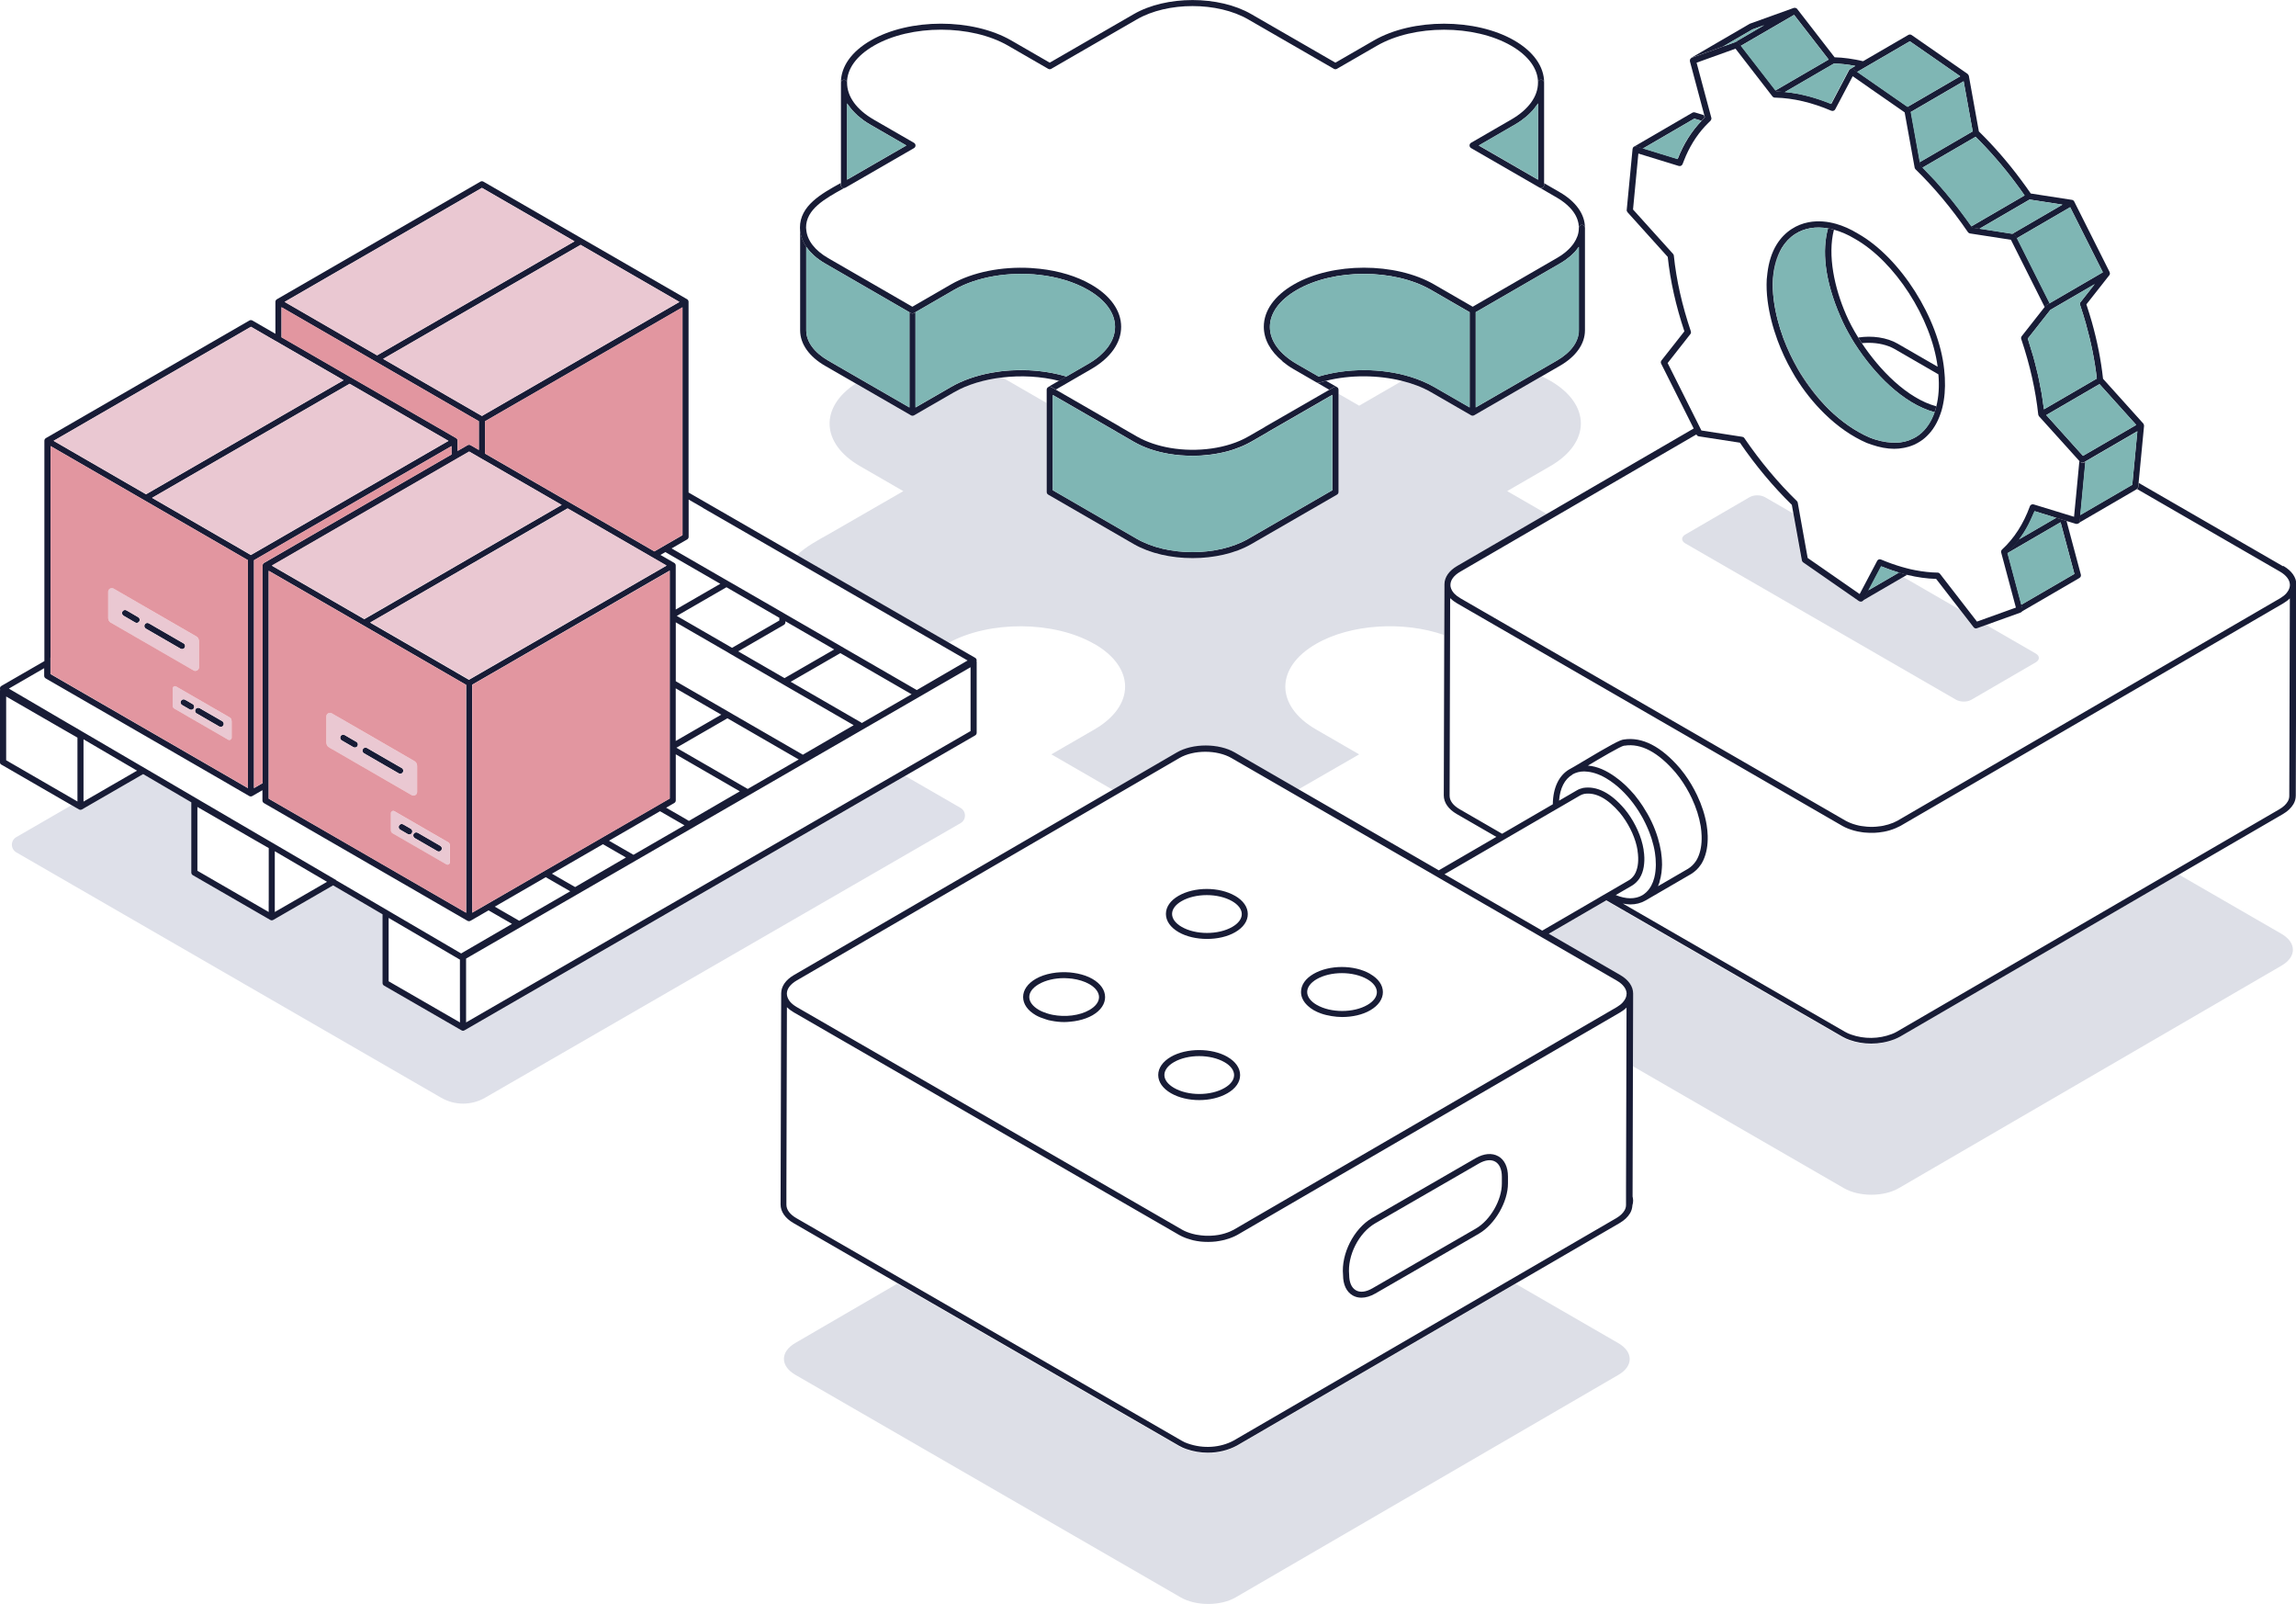 <?xml version="1.0" encoding="UTF-8"?>
<svg id="Layer_1" data-name="Layer 1" xmlns="http://www.w3.org/2000/svg" viewBox="0 0 451.2 315.11">
  <defs>
    <style>
      .cls-1 {
        fill: #181c36;
      }

      .cls-1, .cls-2, .cls-3, .cls-4, .cls-5, .cls-6 {
        stroke-width: 0px;
      }

      .cls-2 {
        fill: #dddfe7;
      }

      .cls-3 {
        fill: #dee0e9;
      }

      .cls-4 {
        fill: #e296a0;
      }

      .cls-5 {
        fill: #7fb6b4;
      }

      .cls-6 {
        fill: #eac8d2;
      }
    </style>
  </defs>
  <path class="cls-2" d="m215.08,126.51c8.03,4.63,8.03,12.14,0,16.79-2.07,1.19-6.42,3.72-8.47,4.9l12.08,6.97,12.5-7.27c3.13-1.82,8.24-1.82,11.39,0l12.5,7.22,12.02-6.92c-2.06-1.18-6.4-3.71-8.49-4.9-8.03-4.64-8.03-12.16,0-16.79,6.82-3.95,17.24-4.53,25.15-1.77l.03-9.88h0s0,0,0-.01c0-1.39.9-2.67,2.52-3.61l17.66-10.26-7.79-4.5c2.06-1.17,6.39-3.71,8.47-4.9,8.02-4.62,8.02-12.16,0-16.78-.53-.31-1.09-.59-1.67-.86l-13.28,7.66s0,0,0,0c-.09.05-.2.08-.3.08s-.21-.03-.3-.08l-7.87-4.54c-1.67-.96-3.62-1.7-5.71-2.22-.12.07-8.42,4.86-8.42,4.86l-4.08-2.35v19.32c0,.21-.11.41-.3.52l-16.84,9.72c-3.18,1.84-7.36,2.75-11.54,2.75s-8.36-.92-11.55-2.75l-16.82-9.72c-.19-.11-.3-.31-.3-.52v-17.5l-7.55-4.36c-.4-.23-.82-.44-1.24-.64-3.5.41-6.8,1.39-9.42,2.9l-7.87,4.54c-.09.05-.2.08-.3.08s-.21-.03-.3-.08c0,0,0,0,0,0l-10.83-6.25c-7.11,4.65-6.84,11.79.87,16.23,2.08,1.19,6.44,3.72,8.49,4.9,0,0-14.51,8.36-14.51,8.36-2.26,1.26-4.68,2.55-6.39,4.22l29.83,17.2c8.06-4.39,20.72-4.31,28.6.24Z"/>
  <path class="cls-3" d="m90.99,202.5c-.09,0-.17-.02-.25-.06,0,0-.01-.01-.02-.02,0,0-.02,0-.02,0l-15.22-8.78c-.19-.11-.3-.31-.3-.52v-13.5l-9.71-5.68-11.76,6.79c-.09.05-.2.08-.3.08-.09,0-.17-.02-.25-.06,0,0-.01-.01-.02-.02,0,0-.02,0-.02,0l-15.22-8.79c-.19-.11-.3-.31-.3-.52v-13.8l-9.46-5.54-12.02,6.94c-.09.05-.2.08-.3.08-.09,0-.17-.02-.25-.06,0,0-.01-.01-.02-.02,0,0-.02,0-.02,0l-1.46-.84-10.87,6.28c-1.15.66-1.15,2.32,0,2.99l83.5,48.21c2.67,1.54,5.95,1.54,8.62,0l93.45-53.95c1.15-.66,1.15-2.32,0-2.99l-10.88-6.28-86.59,49.99c-.09.05-.2.08-.3.08Z"/>
  <path class="cls-2" d="m372.19,204.25c-1.45.56-3.02.84-4.57.84-1.44,0-2.88-.24-4.23-.72-.44-.14-.94-.37-1.45-.66l-46.36-26.77-11.31,6.57,14.03,8.1c1.64.95,2.55,2.25,2.55,3.65,0,0,0,0,0,0,0,0,0,0,0,0h0s-.04,14.17-.04,14.17l41.54,23.99c3,1.73,7.82,1.73,10.8,0l75.22-43.72c2.98-1.73,2.96-4.52-.04-6.25l-20.16-11.64-54.85,31.88c-.32.19-.68.36-1.14.54Z"/>
  <path class="cls-2" d="m237.31,285.47c-1.43,0-2.88-.24-4.25-.72-.45-.14-.94-.37-1.45-.66l-55.27-31.91-20.07,11.67c-2.97,1.72-2.95,4.53.04,6.25l75.72,43.72c2.99,1.72,7.82,1.72,10.79,0l75.23-43.72c2.97-1.72,2.95-4.52-.04-6.24l-20.16-11.64-54.85,31.88c-1.71.92-3.68,1.39-5.68,1.39Z"/>
  <path class="cls-2" d="m388.24,123.42c-.18,0-.36-.08-.47-.23l-2.65-3.42-11.08-6.4-8.12,4.72s-.04,0-.06.02c-.03.02-.06.04-.1.05-.03,0-.06,0-.09,0-.02,0-.04.01-.05.01-.02,0-.04,0-.06-.01-.03,0-.06,0-.1-.02-.04-.01-.09-.03-.13-.05-.02-.01-.04-.01-.06-.02l-10.98-7.62c-.13-.09-.22-.23-.25-.39l-1.66-9.19-5.54-3.2c-.84-.48-2.19-.48-3.01,0l-12.65,7.35c-.82.48-.82,1.26.02,1.74l53.2,30.71c.84.48,2.19.48,3.01,0l12.65-7.35c.82-.48.82-1.26-.02-1.74l-9.78-5.64-1.81.65c-.07.02-.14.04-.2.04Z"/>
  <path class="cls-1" d="m.3,150.23l13.76,7.95,1.46.84s.02,0,.02,0c0,0,.01.01.02.02.08.04.17.06.25.06.1,0,.21-.03.3-.08l12.02-6.94,9.46,5.54v13.8c0,.21.11.41.3.52l15.22,8.79s.02,0,.02,0c0,0,.01.01.02.02.08.04.17.06.25.06.1,0,.21-.03.3-.08l11.76-6.79,9.71,5.68v13.5c0,.21.11.41.3.52l15.22,8.78s.02,0,.02,0c0,0,.01.01.02.02.08.04.17.06.25.06.1,0,.21-.03.3-.08l86.59-49.99,13.76-7.95c.19-.11.3-.31.3-.52v-13.93s-.02-.09-.04-.14c.01-.05.04-.09.04-.14,0-.21-.11-.41-.3-.52l-5.17-2.98-29.83-17.2-21.32-12.29v-37.46c0-.21-.11-.41-.3-.52l-20.48-11.82-.28-.16-19.25-11.11c-.19-.11-.41-.11-.6,0l-39.98,23.1s0,0,0,0c-.19.11-.3.31-.3.52h0v6.27l-4.52-2.61c-.19-.11-.41-.11-.6,0l-39.98,23.1s0,0,0,0c-.19.11-.3.31-.3.52h0v43.29l-8.44,4.87c-.19.11-.3.3-.3.52,0,.09.03.17.06.25-.04.08-.06.17-.06.27v13.93c0,.21.11.41.3.52Zm53.83-83.26l.6.35.6.35,12.18,7.03-12.18,7.03-.6.35-.6.35-25.43,14.68-18.17-10.5,38.78-22.4,4.81,2.78Zm58.77-19.56l-38.8,22.4-18.17-10.5,38.78-22.4,18.19,10.5Zm25.23,52.37l14.61,8.42.61.35h.01s.39.23.39.23l.21.12.39.22,1.48.85,19.33,11.14.6.35,9.5,5.48,4.89,2.82-.24.14-6.57,3.82-3.18,1.85-.1-.06-13.71-7.92-.6-.35-.6-.35-10.79-6.23-.6-.35-.6-.35-9.19-5.3-.28-.16-.32-.18-.29-.17-.31-.18-.3-.17-10.49-6.06,3.05-1.76c.19-.11.3-.31.3-.52v-7.32l2.21,1.27.6.35Zm52.61,43.84l-14.06,8.12-85.09,49.12v-12.54l74.22-42.85,24.92-14.39v12.54Zm-100.35,54.99v2.26l-.22-.13-13.8-7.96v-12.45l11.28,6.6.68.4.68.4,1.32.77s.03,0,.05.01v10.1Zm-24.33-25.71l-.6-.35-10.79-6.31-.6-.35-.35-.21-.25-.14-.91-.53-.68-.4-.48-.28-.13-.07-.6-.35-8.15-4.77-1.76-1.03-1.22-.71-.54-.32-.05-.03-.6-.35-9.05-5.3-.6-.35-.6-.35-.55-.32-10.24-5.99-.6-.35-.6-.35-.32-.19-1.16-.68-.11-.06-.6-.35-.45-.26-.16-.09-7.56-4.43-1.76-1.03-1.76-1.03-.05-.03-.44-.26,6.94-4.01v1.49c0,.21.11.41.3.52l9.91,5.72.61.35.61.35,1.44.83.6.35.6.35,10.31,5.95.56.32.6.35.6.35,9.11,5.26.6.35.6.35,3.85,2.23c.09.05.2.08.3.08s.21-.03.3-.08c0,0,0,0,0,0l1.99-1.15v2.02c0,.21.11.41.3.52l4.86,2.81.61.35.61.35,1.43.83.6.35.6.35,10.86,6.27.6.35.6.35,9.11,5.26.6.35.6.35,8.91,5.15c.09.05.2.08.3.08s.21-.03.3-.08c0,0,0,0,0,0l3.55-2.05,2.26,1.31.61.35.61.35,1.12.65-9.55,5.55-.27.16-.17.1-.17-.1-1.16-.68-.1-.06-.6-.35-.6-.35-8.73-5.11-1.76-1.03-1.22-.72-.48-.28-.12-.07-9.05-5.29-.6-.35Zm-12.06,6.27v-11.94l10.27,6.01-10.27,5.93Zm-1.2-2.26v2.26l-.22-.13-13.79-7.97v-12.54l11.25,6.49.68.39.68.39,1.41.81v10.28Zm-36.39-19.44v-12.23l9.97,5.84.55.32-10.52,6.08Zm69.94-71.88l.6.35.6.35.57.33-7.36,4.25-.6.35-.6.35-3.17,1.83-6.07,3.5-.79.45-.6.35-.6.35-10.03,5.79-.6.35-.6.35-1.44.83-.6.35-.6.35-5.17,2.98-.56-.33-.44-.26-.16-.09-.44-.26-.16-.09-.44-.26-17.21-9.94,24.23-13.99.6-.35.6-.35,13.38-7.72,17.65,10.19Zm8.95,4.91l6.09,3.52.4.23.21.12.39.22.22.13.38.22,7.38,4.26-7.58,4.38-.6.35-.6.35-6.28,3.63-.6.35h0s-.6.35-.6.35l-2.54,1.47-.6.35-.6.35-.44.25-.6.35-.6.35-.81.47-1.37.79-.6.35-.6.35-1.37.79-3.63,2.1-.6.35-.6.35-1.44.83-.6.35-.6.35-4.92,2.84-7.37-4.26-.6-.35-.6-.35-.27-.16-.61-.35-.61-.35-8.1-4.68,4.92-2.84.6-.35.6-.35,1.44-.83.6-.35.6-.35,10.02-5.79.6-.35.6-.35.79-.45,2.43-1.4.6-.35.6-.35,2.43-1.4,3.17-1.83.6-.35.6-.35,4.12-2.38.6-.35.6-.35,2.26-1.3,1.92,1.11.6.35h0s.6.35.6.35Zm18.55,10.71l.6.35.6.35,9.11,5.26.6.35.6.35,2.02,1.17.6.35.6.35,2.4,1.39-7.59,4.38-.6.35-.6.35-3.58,2.07-6.45,3.72-.6.35-.6.35-10.03,5.79-.6.35-.6.35-7.58,4.37-2.26-1.31-.6-.35-.6-.35-2.16-1.25-.6-.35-.6-.35-9.11-5.26-.6-.35-.6-.35-.56-.32-1.73-1,4.92-2.84.6-.35.6-.35,1.44-.83.6-.35.6-.35,3.63-2.1,1.37-.79.6-.35.6-.35.98-.57.39-.22.21-.12.6-.35,1.64-.95.6-.35.6-.35,1.34-.77.6-.35h0s.6-.35.6-.35l7.48-4.32.6-.35.6-.35,7.58-4.38,2.29,1.32Zm27.7,13.48l-8.76,5.06v-8.65c0-.21-.11-.41-.3-.52l-2.7-1.56.97-.56,10.46,6.04.34.19Zm37.59,21.7l-9.68,5.59-.11.07s0,0,0,0c-.03-.03-.05-.07-.09-.09l-.48-.28-13.4-7.74,9.76-5.63,13.68,7.9.34.19Zm-32.22,18.6s-.01-.01-.02-.02c0,0-.01-.02-.02-.02l-.58-.33-.61-.35-12.77-7.37,10.03-5.79,13.05,7.54.61.35.35.2-9.07,5.24-.97.56Zm-44.88,25.91l-1.29-.75-.61-.35-.61-.35-2.3-1.33,10.02-5.79,2.58,1.49.61.35.61.35,1.01.58-10.02,5.79Zm-40.83-19.14l-.6-.35-1.4-.81-.61-.35-.61-.35-5.19-3v-44.77h0s7.47,4.31,7.47,4.31l.61.35.61.35.31.18.6.35.6.35,10.31,5.95.56.32.6.35.6.35,9.11,5.26.6.35.6.35,2.96,1.71.6.35.6.35,2.07,1.19h0v44.77l-7.41-4.28-.6-.35-.6-.35-9.11-5.26-.6-.35-.6-.35-10.86-6.27-.6-.35Zm50.47,11.74l-.61-.35-2.61-1.51,10.03-5.79,2.89,1.67.61.35.61.35.41.24-9.99,5.81-.73-.42-.61-.35Zm31.58-45.19l.6.35,9.11,5.26.6.35.6.35,13.37,7.72.22.13-3.57,2.07-6.42,3.73-.53-.31-13.09-7.56-.6-.35-.6-.35-9.11-5.26-.6-.35-.44-.26v-11.57l9.87,5.7.6.35Zm-10.47,6.92l8.95,5.17-8.95,5.17v-10.34Zm1.97,25.67l-.61-.35-3.24-1.87,1.59-.92c.19-.11.3-.31.3-.52v-9.05l11.67,6.74.61.35.31.18-9.28,5.39-.72.42h-.02s-.61-.36-.61-.36Zm-41.98,16.03v-42.41l8.18-4.72.6-.35.6-.35,10.03-5.79.6-.35.6-.35,6.45-3.72,3.58-2.07.6-.35.6-.35,6.99-4.03v8.29h0v36.48l-1.89,1.09-.6.35-.6.35-10.02,5.79-.6.35-.6.35-10.03,5.79-.6.35-.6.35-10.02,5.79-.6.35-.6.35-2.05,1.18v-2.37Zm31.71-9l-.66-.38-.61-.35-.61-.35-2.93-1.69,10.02-5.79,3.21,1.85.61.35.61.35.38.22-10.02,5.79Zm29.68-34.71l-9.11-5.26,8.98-5.19c.19-.11.3-.31.3-.52v-.2l9.59,5.54-9.76,5.63Zm-1.03-11.31l-9.28,5.36-10.86-6.27,9.76-5.63,10.39,6v.55Zm-64.42-32.62l-5.32,3.07-.6.35-.6.35-3.17,1.83-2.43,1.41-.6.35-.6.35-2.43,1.4-.79.45-.6.35-.6.35-10.02,5.79-.6.35-.6.35-1.44.83-.6.35-.6.35-5.22,3.02s0,0,0,0c-.19.11-.3.31-.3.52h0v42.75l-1.69.98v-29.24h0v-.69h0v-14.84l5.77-3.33.6-.35.6-.35,1.44-.83.6-.35.6-.35,10.03-5.79.6-.35.6-.35.79-.45,2.45-1.41.58-.34.6-.35,2.43-1.4,3.17-1.83.6-.35.6-.35,6.76-3.9v1.66ZM1.2,136.83l11.25,6.49.68.39.68.39,1.41.81v12.55l-.22-.13-13.79-7.97v-12.54Zm132.92-40.74v9.05l-3.35,1.93-.6.35-.6.35-.97.56-2.03-1.17-.6-.35-.6-.35-9.11-5.26-.6-.35-.6-.35-3.04-1.75-.28-.16-7.54-4.35-.35-.2-.25-.15-.35-.2-.25-.14-.36-.21-7.33-4.23v-6.34l6.47-3.74.18-.1.42-.24.18-.1.42-.24.18-.1,30.96-17.87v35.73Zm-32.17-18.55l-.18.1-.42.24-.18.1-6.47,3.74-.23-.14-.18-.1-.42-.24-.18-.1-18.4-10.63,38.8-22.4,19.42,11.21-31.56,18.22Zm-46.63-17.18h0s37.17,21.47,37.17,21.47l.18.1.42.24.18.1.42.24.18.1.23.13h0v5.65l-1.62-.94c-.19-.11-.41-.11-.6,0l-1.96,1.13v-2.01c0-.21-.11-.41-.3-.52l-.87-.5-.6-.35-.6-.35-18.41-10.62-.28-.16-13.54-7.82v-5.93ZM9.94,129.19v-41.55h0s35.97,20.78,35.97,20.78l.44.26.16.09.44.26.16.09.44.26,1.16.67h0v14.84h0v.69h0v29.25l-2.35-1.36-.6-.35-.6-.35-9.11-5.26-.6-.35-.6-.35-.56-.32-10.31-5.95-.6-.35-.6-.35-1.41-.81-.61-.35-.61-.35-10.24-5.92v-3.22Z"/>
  <path class="cls-1" d="m38.64,140.16l3.32,1.92.56.32.56.33s.03,0,.05.01c.08.04.17.07.25.07.21,0,.41-.11.52-.3.05-.08.07-.17.07-.26.02-.21-.08-.42-.26-.54-.01,0-.02-.02-.03-.02l-.52-.3-3.92-2.26c-.29-.17-.65-.07-.82.22-.17.29-.07.65.22.82Z"/>
  <path class="cls-1" d="m35.56,137.69c-.17.29-.07.65.22.82l1.49.86c.09.05.2.08.3.08.21,0,.41-.11.52-.3.17-.29.07-.65-.22-.82l-1.49-.86c-.29-.17-.65-.07-.82.22Z"/>
  <path class="cls-1" d="m28.66,123.5l6.82,3.94c.09.05.2.08.3.08.21,0,.41-.11.52-.3.17-.29.07-.65-.22-.82l-6.82-3.94c-.29-.17-.65-.07-.82.22-.17.29-.07.65.22.82Z"/>
  <path class="cls-1" d="m24.24,120.93s.02.02.03.03l.4.23.16.09.44.26.16.09.44.26.69.4c.09.05.2.08.3.08.21,0,.41-.11.52-.3.17-.29.07-.65-.22-.82l-.09-.05-.44-.26-.16-.09-.44-.26-.16-.09-.44-.26-.56-.32c-.29-.17-.65-.07-.82.22-.16.27-.07.62.19.79Z"/>
  <path class="cls-1" d="m81.52,164.66l4.42,2.55c.09.05.2.08.3.08.21,0,.41-.11.52-.3.17-.29.07-.65-.22-.82l-3.82-2.21-.6-.35h-.01c-.29-.17-.65-.08-.82.21-.06.1-.07.2-.07.31,0,.2.1.4.29.51h.01Z"/>
  <path class="cls-1" d="m78.43,162.18c-.17.29-.07.65.22.82l1.49.86c.08.04.16.06.25.07.02,0,.04.01.05.01.21,0,.41-.11.52-.3.01-.02.01-.04.02-.06.12-.28.03-.61-.24-.76l-1.49-.86c-.29-.17-.65-.07-.82.22Z"/>
  <path class="cls-1" d="m76.17,150.67l.61.35.92.53.6.35.05.03c.09.05.2.08.3.08.21,0,.41-.11.52-.3.06-.11.08-.23.07-.35-.02-.19-.11-.37-.29-.47l-.05-.03-.89-.51-.61-.35-.61-.35-4.67-2.7c-.29-.17-.65-.07-.82.22-.17.29-.07.65.22.82l4.03,2.33.61.35Z"/>
  <path class="cls-1" d="m70.03,145.74l-.99-.57-.6-.35-.6-.35-.1-.06c-.29-.17-.65-.07-.82.22-.07.13-.09.27-.06.41.03.17.12.32.28.41l.1.06.6.35,1.59.92c.09.05.2.08.3.08.21,0,.41-.11.52-.3.17-.29.07-.65-.22-.82Z"/>
  <polygon class="cls-1" points="157.23 44.77 157.23 44.78 157.23 44.77 157.23 44.77"/>
  <path class="cls-1" d="m162.18,71.89l6.01,3.46,10.83,6.25s0,0,0,0c.09.05.2.08.3.08s.21-.03.3-.08l7.87-4.54c2.62-1.51,5.92-2.49,9.42-2.9,3.71-.44,7.65-.24,11.22.66.24-.14.48-.28.73-.42.24-.14.49-.28.73-.42-4.71-1.41-10.02-1.62-14.82-.74-2.9.54-5.61,1.47-7.89,2.79l-6.97,4.02v-18.71l7.57-4.37c4.54-2.63,10.87-3.61,16.75-2.96-5.88-.66-12.21.33-16.75,2.96l-7.56,4.37-.3.17c-.09.05-.2.08-.3.08-.1,0-.21-.03-.3-.08l-.3-.17-.35-.2.35.2v18.71l-9.36-5.4-6.57-3.79c-2.8-1.62-4.35-3.74-4.35-5.97v-16.4s.02.03.03.04c-.25-.37-.46-.74-.63-1.13-.39-.84-.6-1.72-.6-2.62v20.11c0,2.68,1.76,5.17,4.95,7.01Z"/>
  <path class="cls-1" d="m206.89,76.22l-.3-.17c-.19-.11-.41-.11-.6,0s-.3.31-.3.52h0v20.09c0,.21.11.41.3.52l16.82,9.72c3.19,1.83,7.37,2.75,11.55,2.75s8.36-.92,11.54-2.75l16.84-9.72c.19-.11.3-.31.3-.52v-20.09c0-.21-.11-.41-.3-.52,0,0,0,0,0,0-.18-.1-.41-.1-.59,0l-.31.18-.37.21-12.8,7.37s-.06.04-.09.07l-3.27,1.88c-4.14,2.39-10.08,3.14-15.34,2.24-2.39-.41-4.65-1.16-6.54-2.24l-3.27-1.88s-.06-.05-.09-.07l-10.28-5.93-2.28-1.31-.6-.35Zm54.94,20.09l-16.54,9.55c-6.03,3.48-15.84,3.48-21.88,0l-16.52-9.55v-18.71h0s1.68.96,1.68.96l10.79,6.22s.06.05.1.07l3.36,1.94c1.99,1.15,4.37,1.94,6.89,2.37.73.12,1.47.21,2.22.28.23.02.46.02.7.04.52.03,1.04.06,1.56.06.06,0,.12,0,.17,0,.56,0,1.11-.02,1.66-.05.14,0,.28-.02.43-.04.5-.04.99-.09,1.49-.15.21-.03.41-.06.61-.09.48-.07.96-.16,1.43-.26.14-.03.29-.05.43-.09.59-.13,1.16-.29,1.72-.47.18-.05.34-.12.52-.18.41-.14.8-.29,1.19-.45.18-.07.36-.15.54-.23.48-.22.94-.45,1.39-.7.04-.02.09-.04.13-.07l3.36-1.94s.06-.04.09-.07l12.48-7.19v18.71Z"/>
  <path class="cls-1" d="m252.02,71c.66.54,1.39,1.07,2.22,1.54l4.5,2.6s0,0,0,0c.14.08.32.1.47.05.02,0,.03,0,.05-.01.17-.05.33-.09.5-.14.27-.08.53-.16.81-.23,4.8-1.2,10.24-1.15,14.94.02,2.09.52,4.04,1.26,5.71,2.22l7.87,4.54c.09.05.2.08.3.08s.21-.03.3-.08c0,0,0,0,0,0l13.28-7.66,3.54-2.04c3.2-1.84,4.96-4.33,4.96-7.01v-20.11h0c0-.33-.27-.6-.6-.6-.02,0-.03,0-.05,0,0,0,0,0,0,0-.31.03-.55.28-.55.59h0c0,.28-.02.56-.07.83,0,0,0,.02,0,.02-.04.25-.11.5-.19.74-.03.09-.07.17-.11.26-.07.16-.13.33-.22.49-.05.1-.11.2-.17.3-.09.15-.17.29-.27.43-.07.1-.15.2-.22.3-.11.14-.22.27-.34.41-.09.1-.18.2-.27.29-.13.13-.27.26-.41.39-.1.09-.2.19-.31.28-.16.13-.34.26-.51.39-.11.08-.21.16-.32.24-.25.17-.52.34-.8.5-.05.03-.09.06-.13.08l-15.33,8.86-1.19.69-7.57-4.37c-7.61-4.4-19.98-4.4-27.59,0-3.79,2.19-5.89,5.14-5.89,8.3h0c0,2.48,1.29,4.82,3.67,6.77Zm37.98,9.04v-18.71l2.62-1.51,13.91-8.04c.41-.23.79-.48,1.15-.73h0c.07-.05.13-.1.19-.15,0,0,.01-.01.02-.02.27-.2.54-.41.79-.62,0,0,0,0,0,0,.1-.09.18-.18.27-.26,0,0,0,0,0,0,.2-.19.4-.37.57-.56,0,0,0,0,0,0,.1-.11.17-.22.26-.33t0,0c.15-.18.3-.36.43-.55,0,0,0,0,0-.01.01-.02.03-.03.04-.05v16.4c0,2.23-1.55,4.35-4.36,5.97l-4.33,2.5-11.6,6.69Zm-40.44-15.82c0-2.72,1.88-5.29,5.29-7.26,7.27-4.21,19.11-4.21,26.39,0l7.57,4.37v18.71l-6.97-4.02c-1.43-.82-3.02-1.49-4.72-2.01-2.81-.86-5.91-1.3-9.05-1.3s-6.09.41-8.94,1.26h0s-4.28-2.46-4.28-2.46c-3.41-1.97-5.29-4.56-5.29-7.28h0Z"/>
  <path class="cls-1" d="m289.1,29.1l13.45,7.76s0,0,0,0c.09.05.19.08.29.08s.21-.03.3-.08c.09-.05.17-.13.22-.22.05-.09.08-.19.08-.3v-.35h0v-19.75c0-.33-.27-.6-.6-.6-.02,0-.03,0-.05,0-.3.02-.55.27-.55.58,0,0,0,0,0,.01,0,2.73-1.88,5.31-5.28,7.27l-.64.37-2.44,1.41-4.79,2.77c-.19.11-.3.31-.3.52s.11.41.3.52Zm7.89-4.21l.58-.33c.51-.29.98-.6,1.42-.91.13-.09.25-.19.37-.29.3-.22.59-.45.85-.69.15-.13.28-.27.42-.4.22-.21.43-.42.62-.64.13-.15.24-.3.36-.45.17-.22.34-.44.49-.67.05-.07.11-.13.15-.2v15h0s-11.65-6.72-11.65-6.72l3.87-2.24,2.51-1.45Z"/>
  <path class="cls-1" d="m165.55,36.86c.09.05.2.08.3.08.09,0,.18-.03.27-.07.01,0,.02,0,.03,0l11.71-6.76,1.75-1.01c.19-.11.3-.31.3-.52s-.11-.41-.3-.52c-1.05-.6-2.74-1.58-4.37-2.52-1.34-.77-2.64-1.52-3.5-2.02-3.41-1.96-5.28-4.54-5.28-7.27,0-.31-.24-.56-.55-.59-.02,0-.03-.01-.05-.01-.33,0-.59.26-.6.59,0,0,0,0,0,0v20.09c0,.1.03.2.08.29.05.09.13.17.22.23Zm.9-16.57c.05.08.12.16.18.24.13.2.27.39.42.58.14.18.27.36.43.53.16.19.35.37.53.55.17.17.33.33.51.5.21.19.45.37.68.55.18.14.35.29.54.42.41.29.84.57,1.3.83.03.02.06.04.1.06.87.5,2.16,1.25,3.5,2.02,1.22.71,2.48,1.43,3.48,2.01h0s0,0,0,0l-2.71,1.56-2.34,1.35-6.6,3.81h0v-15.01Z"/>
  <path class="cls-1" d="m359.81,44.96c-.2-.04-.39-.07-.58-.1-1.16,4.22-.77,10.04,2.49,17.47.56,1.31,1.3,2.75,2.19,4.24.11.18.21.35.32.53.11.18.22.35.33.53,3.63,5.66,9.35,11.66,15.6,13.35.07-.19.15-.37.21-.57.06-.19.09-.4.14-.59-5.74-1.55-11.13-7.13-14.64-12.41-.12-.18-.24-.37-.36-.55-.12-.19-.23-.37-.35-.56-.98-1.58-1.78-3.1-2.36-4.45-2.27-5.19-3.71-11.67-2.4-16.72-.2-.06-.41-.13-.61-.17Z"/>
  <path class="cls-1" d="m350.18,48.66c-1.01,1.62-1.61,3.67-1.76,6.04.18-2.08.72-4.13,1.76-6.04Z"/>
  <path class="cls-1" d="m368.5,86.34c1.56.5,3.04.71,4.41.61-1.54.04-3.01-.18-4.41-.61Z"/>
  <path class="cls-1" d="m353.69,73.11c-.05-.08-.1-.16-.15-.25-.09-.16-.19-.33-.3-.52-.77-1.36-1.84-3.42-2.79-5.88.75,2.04,1.67,4.02,2.75,5.9.1.17.2.35.3.52.1.17.2.35.3.52,1.61,2.62,3.51,5.01,5.61,7.05-2.5-2.53-4.4-5.24-5.56-7.08-.06-.09-.11-.18-.17-.26Z"/>
  <path class="cls-1" d="m365.67,118.15s-.08,0-.12,0c.02,0,.04.01.06.01.02,0,.04-.01.05-.01Z"/>
  <path class="cls-1" d="m366.59,117l-.45.85c-.06.12-.17.2-.29.25.02,0,.04,0,.06-.02l8.12-4.72.78-.45c-.28-.07-.55-.13-.83-.21-.27-.07-.53-.15-.8-.23l-.34.2-5.72,3.32-.53,1Z"/>
  <path class="cls-1" d="m321.54,28.78l.53.16.78.24,10.11-5.88,1.4.43c.15-.16.3-.33.46-.49.06-.05.1-.12.16-.17l-.12-.44-1.8-.55c-.16-.05-.33-.03-.48.06l-11.52,6.7s0,0-.01.01c.15-.09.32-.12.49-.07Z"/>
  <path class="cls-1" d="m335.5,10.25l4.44-1.6-1.31.47,5.76-3.35,2.3-.83-5.76,3.35.05-.02c.24-.09.52,0,.68.2l.05.06,7.31,9.44c.22,0,.44.02.66.04.39.02.78.05,1.17.09-.03,0-.07-.01-.1-.01l9.66-5.61c1.33.03,2.71.18,4.2.47l-1.08.63s-.01.02-.02.02c.06-.04.12-.07.18-.09.17-.04.34,0,.48.09l.23.16.54.38,1.6-.93h0l8.77-5.1,9.9,6.87-10.38,6.03h0s.31.22.31.22c.07.05.13.12.17.19.03.06.06.12.08.19l.07.41h0s10.42-6.06,10.42-6.06l1.78,9.84-10.42,6.06-1.22-6.75,1.22,6.75.11.63v.03c.14.14.28.29.42.43.35.35.7.72,1.05,1.08-.35-.36-.69-.74-1.04-1.09l10.45-6.07c2.82,2.8,5.49,5.87,7.91,9.13,0,0,0,0,0,0,.62.83,1.19,1.62,1.72,2.39l-10.48,6.09c-.38-.55-.78-1.07-1.17-1.61.39.54.78,1.07,1.16,1.61.06.08.12.16.17.24l.48.07.94.15,6.45,1,.21.03c.18.03.33.14.42.3,0,.01.02.02.02.03l.25.5,6.42,12.79-.52.3h0s-.03.02-.03.02c-.07.04-.12.09-.17.15l-.24.3-4.47,5.68c-.12.16-.16.37-.1.56.02.06.04.12.06.17,1.67,4.99,2.78,9.93,3.29,14.69,0,0,0,0,0,0,0,.02.01.03.02.04,0,0,0,.02,0,.02,0,.02,0,.04.02.06,0,.03.03.05.04.07,0,.01,0,.03.02.04.01.02.02.03.03.05,0,0,0,0,0,0,0,.01.01.03.02.04l3.34,3.7,1.3,1.44,1.3,1.44,1.93,2.14.18.2c.1.12.24.17.39.19.02,0,.04.01.06.01.1,0,.21-.03.3-.08l.27-.15h0s.43-.25.43-.25l.6-.35.6-.35,8.62-5.01-.9,9.47-.06.66-.04.39-.24.14-10.01,5.82.2-2.11-.27,2.84-.04.43c-.02.18-.11.34-.26.44-.03.02-.06.02-.09.03.02,0,.04,0,.06-.01l11.52-6.7s.04-.04.07-.06c.12-.1.21-.24.23-.4v-.16s.08-.66.08-.66l1.07-11.17s-.01-.04-.01-.06c0-.08-.01-.15-.04-.22-.01-.03-.03-.06-.05-.09-.02-.03-.03-.06-.05-.09l-7.91-8.79c-.39-3.61-1.13-7.36-2.2-11.16-.28-.96-.65-2.19-1.07-3.46l4.5-5.72s0,0,0,0c0,0,0-.02.02-.03.03-.05.06-.1.08-.16,0-.02,0-.05.01-.07,0-.05.02-.09.01-.14,0-.03-.01-.05-.02-.08,0-.05-.02-.09-.04-.13,0,0,0-.02,0-.03l-6.96-13.86s0,0,0,0c-.03-.07-.08-.12-.13-.17-.01-.01-.03-.02-.05-.03-.04-.03-.09-.06-.14-.08-.01,0-.02-.02-.04-.02-.01,0-.02,0-.03,0-.02,0-.03-.01-.05-.01l-8.09-1.25c-.61-.88-1.25-1.78-1.97-2.74-2.52-3.39-5.29-6.57-8.23-9.46l-1.97-10.92s-.03-.05-.04-.08c-.01-.04-.03-.09-.06-.12-.03-.04-.06-.08-.1-.12-.02-.02-.03-.05-.06-.07l-10.98-7.62c-.19-.13-.44-.14-.64-.03l-8.9,5.17c-2.01-.47-3.85-.72-5.6-.77l-7.35-9.49s-.07-.08-.11-.11c-.06-.05-.13-.08-.2-.1,0,0,0,0,0,0-.08-.02-.17-.03-.26-.02-.04,0-.09.02-.13.03l-8.57,3.08s-.07.03-.1.05l-11.52,6.7s-.03.03-.04.04c.04-.03.09-.06.14-.08l3.08-1.11Zm13.38,7.53l-6.79-8.77,10.48-6.09,6.79,8.77-10.48,6.09Zm46.55,28.16l-6.45-1,9.87-5.74,6.45,1-9.87,5.74Zm.91.86l10.48-6.09,6.42,12.78-10.48,6.09-6.42-12.78Zm12.52,12.53c-.13.16-.16.37-.1.56.46,1.34.86,2.69,1.15,3.71,1.03,3.67,1.76,7.29,2.15,10.77l-10.39,6.04c-.05-.41-.13-.83-.18-1.24-.1-.68-.18-1.35-.3-2.03-.06-.36-.14-.72-.21-1.07-.16-.82-.31-1.65-.5-2.48-.07-.29-.15-.59-.22-.88-.21-.88-.43-1.77-.68-2.65-.22-.78-.48-1.57-.72-2.36-.13-.4-.23-.79-.36-1.19l1.04-1.32,3.39-4.31,8.71-5.06-2.76,3.51Zm1.36,29.71l-.6.35-.28.16-.61-.67-1.3-1.44-5.31-5.9,10.46-6.08,7.22,8.02-9.59,5.57Z"/>
  <path class="cls-1" d="m397.08,120.26s.03,0,.04-.01l11.52-6.7c.23-.14.35-.41.28-.67l-2.82-10.55-.46-.14-.22-.07-.56-.17-.78-.24h0s-7.34,4.26-7.34,4.26c.13-.17.24-.36.37-.54-.13.19-.28.38-.42.57-.34.45-.68.89-1.04,1.3-.39.44-.77.88-1.19,1.28l.03.09h0s10.45-6.07,10.45-6.07l2.71,10.14-10.45,6.07-2.07-7.72,2.23,8.33.04.16c.07.28-.06.56-.32.68Z"/>
  <polygon class="cls-1" points="394.48 108.68 395.13 111.09 394.48 108.68 394.48 108.68"/>
  <path class="cls-1" d="m303.45,35.99v.35c0,.11-.03.21-.08.3-.05.09-.13.17-.22.22-.09.05-.2.08-.3.08s-.2-.03-.29-.08l3.37,1.95c1.05.61,1.93,1.29,2.61,2.02.23.24.43.49.62.74,0,0,0,0,0,0,.18.25.34.5.48.76,0,.01.01.03.02.04.13.25.24.5.33.75,0,.03.01.05.02.08.08.24.15.49.19.73,0,.03,0,.07.01.1.04.24.06.48.06.73h0c0-.31.24-.56.55-.59,0,0,0,0,0,0,.02,0,.03,0,.05,0,.33,0,.6.27.6.6h0v.05s0-.03,0-.05c0-2.67-1.76-5.16-4.96-7.01l-3.08-1.78h0Z"/>
  <path class="cls-1" d="m165.85,15.65s.03,0,.05.01c.31.03.55.28.55.59,0,2.73,1.88,5.31,5.28,7.27.87.5,2.17,1.25,3.5,2.02-1.34-.77-2.64-1.52-3.5-2.02-3.41-1.96-5.28-4.54-5.28-7.27s1.88-5.31,5.28-7.27c7.27-4.2,19.11-4.2,26.39,0l7.87,4.54c.19.11.41.11.6,0l16.82-9.71c6.03-3.49,15.85-3.49,21.88,0l16.84,9.71c.19.11.41.11.6,0l7.87-4.54c7.27-4.19,19.1-4.19,26.37,0,3.4,1.96,5.27,4.54,5.28,7.25,0-.31.25-.55.55-.58.02,0,.03,0,.05,0,.33,0,.6.27.6.6v.05s0-.03,0-.05c0-3.17-2.09-6.12-5.88-8.31-7.6-4.38-19.97-4.38-27.57,0l-7.57,4.37-16.54-9.54c-6.37-3.68-16.72-3.68-23.08,0l-16.52,9.54-7.57-4.37c-7.61-4.38-19.98-4.39-27.59,0-3.79,2.18-5.88,5.13-5.88,8.3,0-.33.27-.59.6-.59Z"/>
  <path class="cls-1" d="m158.46,48.52c.15.22.33.43.5.64.07.08.12.16.2.24.22.24.46.48.71.71.05.04.09.09.14.13.62.55,1.34,1.07,2.16,1.54l16.18,9.35.35.2.3.17c.09.05.2.08.3.08.1,0,.21-.03.3-.08l.3-.17,7.56-4.37c4.55-2.63,10.87-3.61,16.75-2.96,3.53.39,6.89,1.38,9.62,2.96,3.41,1.97,5.29,4.54,5.29,7.26,0,.34-.03.67-.09,1,0,.02,0,.04-.01.06-.05.3-.13.59-.23.89-.02.06-.05.12-.07.19-.09.25-.2.5-.33.74-.04.07-.08.15-.12.22-.13.23-.27.46-.43.69-.05.07-.1.15-.16.22-.17.23-.36.46-.57.68-.06.06-.11.12-.16.18-.24.25-.5.5-.78.75-.03.03-.06.05-.08.08-.65.56-1.4,1.08-2.25,1.57-.86.49-2.14,1.24-3.46,2-.27.15-.53.31-.8.46-.25.14-.49.28-.73.42-.25.14-.49.28-.73.42-.83.48-1.58.91-2.14,1.23-.19.11-.3.31-.3.52,0,0,0,0,0,.01h0c0-.23.11-.43.3-.53s.41-.11.6,0l.3.17.6.35c.72-.41,1.58-.91,2.46-1.42.34-.2.69-.4,1.03-.6,1.32-.77,2.6-1.51,3.46-2,3.8-2.2,5.89-5.15,5.89-8.32,0-3.16-2.09-6.11-5.89-8.3-2.85-1.65-6.37-2.68-10.06-3.09-.11-.01-.21-.02-.32-.03-.51-.05-1.02-.1-1.53-.13-5.6-.31-11.39.77-15.67,3.24l-7.56,4.37h0s-16.54-9.55-16.54-9.55c-2.63-1.52-4.13-3.48-4.31-5.57-.01-.14-.04-.27-.04-.41-.02-3.62,3.7-5.68,7.3-7.68l.39-.22c-.08.04-.18.07-.27.07-.1,0-.21-.03-.3-.08-.1-.06-.17-.14-.22-.23-.05-.09-.08-.19-.08-.29v-.35l-.1.06c-3.72,2.06-7.94,4.4-7.92,8.73,0,0,0,0,0,0,0,.9.22,1.78.6,2.62.18.38.38.76.63,1.13Z"/>
  <path class="cls-1" d="m281.83,55.93l7.57,4.37,1.19-.69-1.19.69-7.57-4.37c-7.61-4.4-19.98-4.4-27.59,0-3.79,2.19-5.89,5.14-5.89,8.3h0c0-3.16,2.09-6.11,5.89-8.3,7.61-4.4,19.98-4.4,27.59,0Z"/>
  <path class="cls-1" d="m177.87,30.1l1.75-1.01c.19-.11.3-.31.3-.52,0,.21-.11.41-.3.52l-1.75,1.01Z"/>
  <path class="cls-1" d="m293.89,25.29l2.44-1.41c-.7.4-1.54.89-2.44,1.41Z"/>
  <path class="cls-1" d="m248.56,83.87l-3.27,1.88c-4.14,2.39-10.07,3.14-15.34,2.24,5.27.9,11.2.15,15.34-2.24l3.27-1.88s.06-.05.09-.07l12.8-7.37.37-.21.31-.18c.18-.1.41-.1.59,0-.56-.32-1.32-.76-2.14-1.23-.27.07-.54.15-.81.23-.17.05-.34.09-.5.14-.02,0-.03,0-.05.01-.16.05-.33.03-.47-.05.88.51,1.74,1.01,2.47,1.43l-12.57,7.24s-.06.04-.09.07Z"/>
  <path class="cls-1" d="m448.64,111.24l-28.37-16.38-.06.66v.16c-.03.16-.12.3-.24.4l28.07,16.21c1.26.73,1.96,1.66,1.96,2.62,0,0,0,.01,0,.02,0,.18-.03.38-.1.6-.02.07-.06.13-.08.2-.03.08-.06.15-.1.23-.05.08-.1.17-.16.25-.06.08-.12.17-.18.25-.05.06-.1.13-.16.19-.14.14-.29.29-.46.42,0,0-.01,0-.02.01-.19.15-.4.29-.64.44,0,0,0,0,0,0l-41.52,24.13-15.3,8.89-18.39,10.69s-.05.03-.08.04c-.24.13-.49.25-.75.36-.63.26-1.3.46-2,.6-.14.03-.28.05-.41.07-.32.05-.64.09-.97.11-.19.01-.37.03-.56.03-.21,0-.42,0-.63,0-.2,0-.4-.02-.6-.03-.37-.03-.73-.07-1.09-.13-.15-.03-.3-.05-.45-.08-.21-.04-.41-.1-.61-.15-.2-.05-.4-.11-.59-.18-.16-.05-.32-.11-.47-.17-.34-.14-.67-.29-.98-.46l-18.93-10.93-40.12-23.16-16.66-9.62c-.93-.54-1.55-1.18-1.81-1.87,0-.01-.01-.02-.02-.03-.03-.08-.05-.16-.07-.25,0-.04-.02-.07-.03-.11-.01-.06-.01-.13-.02-.19,0-.06-.01-.11-.01-.17,0-.95.68-1.87,1.92-2.59l18.26-10.61,28.15-16.36.03.05c.09.17.25.29.44.32l8.09,1.25c3.1,4.52,6.53,8.62,10.2,12.21l.31,1.72,1.66,9.19c.03.16.12.3.25.39l10.98,7.62s.04.01.06.02c.04.02.08.04.13.05.03,0,.06.02.1.02.04,0,.08,0,.12,0,.03,0,.06,0,.09,0,.04,0,.07-.03.1-.05.12-.05.23-.14.29-.25l.45-.85.53-1,2.52-4.77c.67.27,1.33.52,1.99.75.52.18,1.04.35,1.55.5.27.08.53.16.8.23.28.07.56.14.83.21,1.91.46,3.78.72,5.6.77l4.71,6.08,2.65,3.42c.12.15.29.23.47.23.07,0,.14-.01.2-.04l1.81-.65,6.76-2.43s.04-.03.06-.04c.25-.13.39-.41.32-.68l-.04-.16-2.87-10.74-.03-.09c.42-.4.81-.84,1.19-1.28.36-.41.71-.85,1.04-1.3.14-.19.28-.37.42-.57.18-.26.36-.51.53-.78.33-.52.64-1.06.93-1.62.13-.25.25-.5.37-.76.24-.5.47-1.02.69-1.55.05-.12.11-.22.15-.34l4.29,1.32h0s.78.24.78.24l.56.17.22.07.46.14,1.8.55s.07,0,.1,0c.03,0,.07,0,.1,0,.08,0,.15-.02.22-.06.03-.01.06-.02.09-.03.15-.1.25-.26.26-.44l.04-.43.27-2.84.8-8.41h0s-.27.15-.27.15c-.09.06-.2.08-.3.08-.02,0-.04-.01-.06-.01-.15-.01-.29-.07-.39-.19l-.18-.2-1.93-2.14-1.3-1.44-1.3-1.44-3.34-3.7,3.34,3.7,1.3,1.44,1.3,1.44,1.93,2.14-.31,3.29-.07.73-.07.73-.23,2.42-.12,1.21-.23,2.39-.02.22-.92-.28-.65-.2-.65-.2-4.41-1.35-.78-.24-.53-.16c-.2-.06-.41,0-.56.12-.02.02-.05.03-.07.06-.05.05-.09.12-.11.19-1.27,3.47-3.11,6.33-5.48,8.5,0,0,0,0,0,0,0,0,0,.01-.01.02-.06.06-.11.14-.14.22,0,0,0,0,0,.01,0,.02,0,.03-.01.05,0,0,0,0,0,0-.02.09-.03.19,0,.29h0s2.89,10.81,2.89,10.81h0s-7.2,2.59-7.2,2.59l-.45.16-.59-.76-6.68-8.63c-.11-.14-.28-.23-.46-.23-1.42-.02-2.88-.19-4.37-.47-.29-.06-.59-.12-.88-.18-.28-.06-.56-.13-.84-.21-1.28-.33-2.59-.75-3.91-1.26-.23-.09-.47-.19-.7-.28-.14-.06-.28-.11-.42-.17-.08-.03-.16-.05-.24-.05-.11,0-.21.03-.3.08-.1.06-.18.14-.23.24l-.07.14-3.36,6.37h0s-10.22-7.09-10.22-7.09l-1.43-7.95-.52-2.91c-.02-.12-.08-.24-.17-.32-3.72-3.62-7.19-7.78-10.33-12.37-.09-.14-.24-.23-.4-.25l-7.76-1.2-.27-.04-.19-.38-.27-.54-6.18-12.33,4.46-5.68c.13-.16.16-.37.1-.56-1.72-5.09-2.85-10.09-3.34-14.86-.01-.13-.07-.25-.15-.34l-7.87-8.73,1.05-10.99,7.94,2.44c.07.02.13.02.2.02.09,0,.19-.03.27-.07.12-.07.22-.18.28-.32.09-.24.18-.46.27-.69.12-.31.25-.62.38-.92,1.13-2.56,2.61-4.73,4.41-6.48.14-.14.28-.28.42-.41.02-.02.03-.05.04-.07.12-.15.18-.34.13-.53l-.02-.07-2.88-10.75,7.65-2.75,7.26,9.38h0c.07.09.16.15.26.19.06.02.13.05.19.05,0,0,0,0,0,0,.07,0,.14,0,.2,0,3.45.09,7.12.95,10.91,2.57,0,0,0,0,0,0,0,0,0,0,.01,0,.08.03.16.04.24.04.03,0,.05,0,.08-.01.06,0,.11-.03.17-.05.11-.05.21-.13.27-.25l.45-.85.53-1,2.46-4.66,2.53,1.76.54.38.54.38,1.17.81,5.43,3.77h0s1.96,10.85,1.96,10.85c0,.02.01.04.02.06,0,.02.01.04.02.06.02.04.04.08.06.11.01.02.02.03.03.05.01.01.02.03.03.04,0,0,0,0,0,0,3.69,3.59,7.13,7.72,10.25,12.27.02.04.05.07.07.1,0,0,0,0,0,0,0,0,0,0,0,0,0,.01.02.02.03.03.03.04.07.08.12.11.02.01.03.03.05.04,0,0,0,0,0,0,.03.01.06.02.09.03.04.01.07.04.12.04l8.03,1.24h0s6.65,13.24,6.65,13.24l-4.46,5.68,4.47-5.68.24-.3c.05-.06.1-.11.17-.15l.03-.02h0s.52-.3.52-.3l-6.42-12.79-.25-.5s-.02-.02-.02-.03c-.09-.16-.24-.27-.42-.3l-.21-.03-6.45-1-.94-.15-.48-.07c-.06-.08-.12-.16-.17-.24-.38-.55-.78-1.08-1.16-1.61-1.7-2.34-3.48-4.56-5.34-6.64-.2-.22-.4-.46-.6-.68-.48-.52-.97-1.02-1.45-1.52-.35-.36-.7-.73-1.05-1.08-.14-.14-.27-.29-.41-.43v-.03s-.12-.63-.12-.63l-1.22-6.75-.56-3.09h0s-.07-.41-.07-.41c-.01-.07-.04-.13-.08-.19-.04-.08-.1-.14-.17-.19l-.31-.22h0s-9.9-6.87-9.9-6.87l-.54-.38-.23-.16c-.14-.1-.32-.13-.48-.09-.07.02-.13.05-.18.09-.07.05-.13.1-.17.17,0,.01-.02.02-.03.04,0,0,0,0,0,0l-3.49,6.62c-3.07-1.27-6.07-2.04-8.95-2.33-.39-.04-.78-.07-1.17-.09-.22-.01-.44-.03-.66-.04l-7.31-9.44-.05-.06c-.16-.21-.43-.28-.68-.2l-.05.02-1,.36-4.44,1.6-3.08,1.11c-.05.02-.1.05-.14.08-.03.02-.06.05-.09.07-.02.03-.05.05-.07.08-.02.03-.04.06-.05.1-.01.03-.02.07-.03.1,0,.03-.01.07-.01.11,0,.04,0,.08,0,.11,0,.02,0,.04,0,.06l2.82,10.55.12.44c-.06.05-.11.12-.16.17-.16.15-.3.33-.46.49-1.97,2.05-3.56,4.55-4.72,7.53l-6.79-2.09-.78-.24-.53-.16c-.17-.05-.34-.02-.49.07,0,0-.01,0-.02,0-.08.05-.14.13-.19.22-.01.02-.01.05-.02.07-.02.05-.05.1-.05.15l-1.15,11.98c-.02.17.04.33.15.46l7.91,8.78c.5,4.71,1.6,9.62,3.27,14.62l-4.5,5.72c-.14.18-.17.43-.06.64l6.39,12.73-28.81,16.74-17.66,10.26c-1.62.94-2.51,2.22-2.52,3.61,0,0,0,0,0,.01h0s-.03,9.88-.03,9.88l-.09,31.58c0,1.41.9,2.71,2.56,3.67l7.77,4.48-11.31,6.57-27.6-15.94-12.5-7.22c-3.15-1.82-8.26-1.82-11.39,0l-12.5,7.27-62.73,36.46c-1.62.94-2.51,2.22-2.51,3.61,0,0,0,0,0,0l-.12,41.46c0,1.41.9,2.72,2.55,3.67l20.46,11.81,55.27,31.91c.51.29,1,.51,1.45.66,1.37.48,2.82.72,4.25.72,2,0,3.97-.47,5.68-1.39l54.85-31.88,20.39-11.85c.93-.55,1.6-1.18,2.06-1.96.27-.48.41-1,.44-1.53.09-.3.14-.6.14-.91,0-.27-.05-.54-.11-.81l.07-25.7.04-14.17h0s0,0,0,0c0,0,0,0,0,0,0-1.41-.91-2.7-2.55-3.65l-14.03-8.1,11.31-6.57,46.36,26.77c.51.29,1,.51,1.45.66,1.35.48,2.78.72,4.23.72,1.56,0,3.12-.28,4.57-.84.46-.19.82-.36,1.14-.54l54.85-31.88,20.38-11.84c.93-.55,1.6-1.19,2.06-1.96.3-.52.45-1.08.45-1.66l.12-41.46h0s0,0,0,0c0,0,0,0,0,0,0-1.41-.91-2.71-2.56-3.66Zm1.35,6.3l-.11,38.83c0,.37-.1.73-.29,1.07-.35.59-.87,1.08-1.63,1.53l-20.97,12.19-54.25,31.53c-.27.16-.58.31-.98.46-2.53.97-5.43,1.01-7.98.1-.38-.12-.8-.31-1.24-.56l-43.62-25.18c.51.1,1,.17,1.48.17,1.07,0,2.06-.25,2.95-.76,0,0,0,0,.02-.01,0,0,0,0,0,0l8.97-5.21c.76-.47,1.42-1.1,1.89-1.82.02-.03.05-.06.07-.09.15-.24.29-.49.43-.79.62-1.34.91-2.96.86-4.8h0c-.02-.68-.09-1.38-.2-2.09-.32-1.96-.96-3.94-1.88-5.87-.68-1.43-1.5-2.83-2.48-4.17-.28-.37-.56-.74-.87-1.11-3.71-4.32-7.42-6.23-11.04-5.68-.73.05-2.64,1.08-8.1,4.34-1.16.69-2.16,1.29-2.52,1.47-.02.01-.05.02-.07.04,0,0,0,0,0,0,0,0,0,0-.01,0-2.07,1.19-3.23,3.64-3.27,6.88l-9.96,5.79-8.36-4.83c-1.26-.73-1.96-1.66-1.96-2.63l.09-31.13.02-7.69s.07.06.11.09c.12.12.26.23.4.34.06.05.12.1.19.15.21.15.43.3.67.44l16.06,9.27,40.12,23.17,19.53,11.28c.35.2.72.37,1.1.52.18.07.37.14.56.2.2.07.4.13.61.19.24.07.49.13.74.18.12.02.24.04.36.06.3.05.6.11.92.14.27.03.54.04.8.05.06,0,.13,0,.19.01.3,0,.6,0,.89,0,.05,0,.1,0,.15,0,.55-.03,1.09-.08,1.62-.18.07-.01.13-.02.2-.03.82-.15,1.6-.39,2.33-.7.32-.14.63-.28.93-.44l19-11.04,56.23-32.68s.03-.02.04-.03c.23-.14.45-.28.65-.43.02-.02.04-.03.07-.05.19-.15.36-.3.52-.45,0,0,.02-.02.03-.03Zm-135.61,58.72l-11.31,6.57-7.71-4.45-11.49-6.63,11.31-6.57.6-.35.6-.35,8.81-5.12.59-.34.59-.34,4.11-2.39c.25-.15.55-.26.87-.33,2.21-.35,4.56.9,6.97,3.71.19.23.38.47.56.72.76,1.04,1.39,2.14,1.88,3.24.5,1.14.86,2.28,1.04,3.39,0,.03,0,.07,0,.1,0,0,0,0,0,.01.07.45.12.91.13,1.35.01.39,0,.73-.03,1.05-.06.71-.23,1.35-.49,1.93-.07.15-.15.3-.24.43-.29.43-.64.78-1.05,1.03l-3.9,2.27-.59.34-.06.03-.52.3-.07.04-.6.35Zm5.26,21.65l-.03,10.85-.07,24.47v.88s0,1.19,0,1.19v1.33s0,.09,0,.09c0,.37-.1.73-.29,1.07-.34.57-.83,1.04-1.54,1.47-.03.02-.05.04-.08.05l-20.98,12.19-54.24,31.52c-2.63,1.41-5.97,1.63-8.97.57-.39-.12-.8-.31-1.23-.56l-54.67-31.57-21.05-12.15c-.62-.36-1.1-.77-1.43-1.2-.34-.45-.52-.93-.52-1.43v-2.31s0-.97,0-.97l.1-35.53s.08.06.11.1c.12.11.25.23.39.33.06.05.12.1.19.15.21.15.43.3.67.44l28.82,16.64.6.35.6.35,26.17,15.11,19.54,11.28c.35.2.73.37,1.12.53.13.05.27.1.41.15.29.1.6.2.91.28.13.03.25.07.38.1.43.09.86.17,1.3.22.01,0,.02,0,.04,0,.04,0,.08.01.12.02.44.04.88.06,1.32.06.07,0,.13,0,.2,0,.47,0,.93-.03,1.39-.08.07,0,.13-.02.2-.03.35-.04.69-.11,1.03-.18.17-.04.34-.07.5-.11.32-.08.63-.18.93-.28.2-.07.39-.15.59-.23.33-.14.66-.28.96-.45l19-11.04,26.18-15.21.6-.35.6-.35,20.98-12.19,7.88-4.58s.02-.01.03-.02c.23-.14.45-.28.65-.43.03-.02.05-.04.08-.06.18-.14.35-.29.5-.43.01-.01.03-.02.04-.04Zm0-2.62c0,.18-.03.38-.1.59-.03.08-.07.15-.1.23-.03.06-.05.13-.09.19-.05.09-.1.17-.16.25-.06.08-.11.16-.18.24-.05.06-.11.13-.16.19-.14.14-.29.29-.46.42,0,0-.02.01-.03.02-.19.15-.4.29-.63.43,0,0,0,0,0,0l-8.47,4.92-20.98,12.19-.6.35-.6.35-26.18,15.21-13.62,7.91-4.78,2.78s0,0,0,0c-.02.01-.05.02-.07.04-.24.13-.49.25-.75.36-.65.27-1.34.48-2.07.62-.08.01-.16.03-.23.04-.44.07-.89.12-1.34.14-.08,0-.16.01-.24.01-.25,0-.51,0-.77,0-.09,0-.18-.01-.27-.01-.5-.03-.99-.08-1.47-.17-.1-.02-.21-.03-.31-.05-.23-.05-.45-.1-.67-.16-.18-.05-.36-.1-.53-.16-.17-.06-.34-.12-.51-.18-.34-.14-.67-.28-.97-.46l-18.94-10.94-26.17-15.11-.6-.35-.6-.35-29.41-16.98s-.09-.06-.14-.09c-.11-.06-.21-.13-.31-.2-.43-.3-.77-.62-1.02-.97-.3-.43-.47-.89-.48-1.38,0-.95.69-1.86,1.92-2.58l63.33-36.8,11.91-6.92c1.4-.81,3.24-1.22,5.08-1.22s3.7.41,5.11,1.22l11.9,6.87,27.61,15.94.6.35.6.35,11.49,6.63,7.71,4.45.6.35.6.35,14.62,8.44c1.26.73,1.95,1.65,1.95,2.61,0,0,0,.01,0,.02Zm6.48-22.08c.02-.06.03-.12.05-.17.07-.23.13-.46.18-.7.03-.15.05-.3.08-.45.03-.15.06-.3.08-.46.04-.32.07-.63.08-.94,0-.08,0-.17.01-.25,0-.13.02-.24.02-.37,0-.1-.01-.21-.01-.32,0-.2-.01-.4-.02-.59-.01-.18-.02-.35-.04-.53-.04-.42-.08-.81-.13-1.12-.03-.2-.08-.39-.12-.59-.05-.25-.09-.5-.15-.76-.07-.31-.16-.61-.24-.91-.04-.13-.07-.25-.1-.38-.33-1.1-.74-2.18-1.25-3.24-.48-1.02-1.05-2.01-1.68-2.98-.03-.05-.06-.09-.09-.14-.23-.35-.47-.7-.72-1.04-.01-.02-.03-.03-.04-.05-.26-.35-.53-.71-.81-1.05-.23-.27-.5-.57-.8-.89-.22-.23-.45-.47-.7-.72-.01-.01-.03-.03-.04-.04-.3-.3-.61-.58-.93-.85-.03-.03-.07-.06-.1-.09-.16-.14-.32-.27-.49-.4-.27-.22-.56-.43-.85-.64,0,0-.01,0-.02-.01-1.54-1.09-3.33-1.98-5.24-2.12,2.33-1.39,6.45-3.83,7.11-3.92.04,0,.08,0,.12,0,3.19-.5,6.55,1.27,9.98,5.26.28.34.55.69.82,1.04.95,1.3,1.75,2.67,2.4,4.06.84,1.8,1.44,3.64,1.74,5.47.1.64.16,1.29.18,1.92.05,1.66-.2,3.09-.76,4.28-.11.22-.22.43-.29.55-.02.02-.05.05-.06.08-.42.64-.95,1.15-1.55,1.52l-5.92,3.44c.12-.27.23-.57.33-.87Zm-17.14-21.05s0,0,.01-.01c.7-.4,1.49-.6,2.35-.6.07,0,.15.02.22.02,1.24.05,2.6.47,4.03,1.3.58.34,1.15.73,1.7,1.16,1.8,1.4,3.43,3.27,4.75,5.36.02.03.03.05.05.08.22.35.43.71.64,1.08.07.13.14.26.21.39.14.27.28.54.41.81.04.09.09.19.13.28.04.08.08.17.12.25.11.25.22.51.33.76.07.17.14.34.21.51.12.32.23.64.34.96.03.1.07.2.1.3.28.9.5,1.8.64,2.69.05.34.09.69.12,1.03,0,.09.02.18.02.27.02.28.03.55.03.82,0,.08.01.17.01.25,0,.11-.01.21-.01.32,0,.15-.01.29-.02.43-.01.19-.03.38-.05.56-.02.18-.04.35-.07.52-.03.15-.06.3-.09.44-.02.1-.05.21-.07.31-.14.55-.33,1.05-.57,1.5-.02.03-.03.07-.05.1-.1.17-.2.34-.31.49,0,0,0,.01-.01.02-.38.53-.84.97-1.37,1.29-.01,0-.02.02-.04.03-1.41.81-3.23.78-5.22-.04l3.22-1.87c.57-.35,1.05-.82,1.45-1.41.11-.18.21-.36.32-.58.32-.69.52-1.46.59-2.31.04-.36.05-.75.04-1.2h0c-.02-.5-.06-1-.14-1.41,0-.03,0-.06,0-.1,0,0,0-.01,0-.02-.21-1.3-.62-2.62-1.2-3.9-.52-1.15-1.16-2.27-1.95-3.35-.2-.27-.4-.52-.63-.8-2.69-3.14-5.41-4.52-8.1-4.1-.49.11-.9.27-1.25.48l-3.49,2.03c.18-2.43,1.09-4.23,2.62-5.12Z"/>
  <path class="cls-1" d="m294.44,227.16c-1.22-.7-2.81-.57-4.46.38l-17.43,10.06-2.91,1.68c-3.61,2.11-6.11,7.06-5.71,11.21,0,1.89.68,3.31,1.9,4.01.52.3,1.1.44,1.72.44.85,0,1.79-.28,2.74-.83l15.44-8.91,4.89-2.83c3.16-1.83,5.73-6.27,5.72-9.9v-1.31c0-1.89-.68-3.31-1.9-4.01Zm-28.01,26.31c-.83-.48-1.29-1.53-1.3-3.03-.37-3.78,1.88-8.23,5.12-10.11l3.51-2.02,16.83-9.71c1.26-.73,2.42-.87,3.26-.38.83.48,1.29,1.53,1.29,2.97v1.31c.01,3.25-2.28,7.23-5.11,8.86l-5.49,3.17-14.84,8.57c-1.26.73-2.42.87-3.26.38Z"/>
  <path class="cls-1" d="m214.67,192.31c-.85-.49-1.85-.83-2.91-1.05-.25-.05-.5-.09-.76-.13-.25-.04-.5-.07-.75-.09-2.38-.2-4.89.21-6.72,1.27-1.59.93-2.47,2.19-2.47,3.56,0,1.38.89,2.65,2.5,3.58.58.33,1.23.58,1.92.79.19.06.38.13.58.18.19.05.39.08.59.12.81.16,1.65.25,2.49.25.39,0,.79-.03,1.18-.07.54-.05,1.08-.12,1.6-.24,1.02-.22,1.97-.56,2.79-1.03.82-.48,1.44-1.04,1.86-1.67.21-.31.36-.63.46-.96.09-.3.14-.62.14-.93,0-1.38-.89-2.65-2.5-3.58Zm-.57,6.1c-1.95,1.13-4.77,1.44-7.23.96-.2-.04-.39-.08-.58-.13-.19-.05-.38-.11-.57-.17-.55-.18-1.08-.39-1.55-.66-1.23-.71-1.9-1.61-1.9-2.54,0-.92.66-1.82,1.87-2.52,1.36-.79,3.16-1.19,4.96-1.19.04,0,.09,0,.13,0,.25,0,.5.02.75.04.25.02.49.04.73.07,1.23.17,2.41.52,3.37,1.07,1.22.71,1.89,1.61,1.9,2.54,0,.93-.66,1.82-1.86,2.52Z"/>
  <path class="cls-1" d="m242.72,176h0c-3.13-1.81-8.02-1.81-11.14,0-1.59.92-2.46,2.18-2.46,3.55,0,1.38.89,2.65,2.5,3.58,1.54.89,3.56,1.33,5.58,1.33s4.02-.44,5.55-1.33c1.59-.92,2.47-2.19,2.46-3.56,0-1.38-.89-2.65-2.5-3.58Zm-10.49,6.1c-1.23-.71-1.9-1.61-1.9-2.55,0-.92.66-1.82,1.86-2.51,1.36-.79,3.16-1.19,4.96-1.19s3.6.4,4.98,1.19c1.22.71,1.9,1.61,1.9,2.54,0,.93-.66,1.82-1.87,2.52-2.73,1.58-7.18,1.58-9.93,0Z"/>
  <path class="cls-1" d="m269.27,191.33c-3.13-1.81-8.02-1.81-11.14,0-1.59.92-2.46,2.18-2.46,3.55,0,.51.12,1.01.36,1.47.22.45.56.87.98,1.26.33.31.72.59,1.16.85.43.25.91.46,1.41.64.66.24,1.37.4,2.1.52.68.11,1.37.18,2.06.18,2.01,0,4.03-.44,5.55-1.33,1.59-.93,2.47-2.19,2.47-3.56,0-1.38-.89-2.65-2.5-3.57Zm-10.49,6.1c-1.23-.71-1.9-1.61-1.9-2.54,0-.92.66-1.82,1.86-2.52,1.36-.79,3.16-1.19,4.96-1.19s3.6.4,4.98,1.19c1.22.7,1.89,1.61,1.9,2.54,0,.93-.66,1.82-1.87,2.52-2.73,1.58-7.17,1.58-9.92,0Z"/>
  <path class="cls-1" d="m241.22,207.63c-3.08-1.78-8.08-1.78-11.14,0-1.59.93-2.47,2.19-2.47,3.56,0,1.38.89,2.65,2.5,3.58,1.56.9,3.56,1.35,5.56,1.35s4.01-.45,5.57-1.36c1.59-.92,2.47-2.19,2.46-3.56,0-1.38-.89-2.65-2.49-3.57Zm-10.5,6.1c-1.23-.71-1.9-1.61-1.9-2.54,0-.92.66-1.82,1.87-2.52,1.36-.79,3.16-1.19,4.96-1.19s3.6.4,4.98,1.19c1.22.7,1.89,1.6,1.89,2.54,0,.93-.66,1.82-1.87,2.52-2.73,1.59-7.18,1.59-9.93,0Z"/>
  <path class="cls-1" d="m397.24,66.6c.02.06.04.12.06.17-.02-.06-.04-.12-.06-.17-.06-.19-.03-.4.1-.56-.13.16-.16.37-.1.56Z"/>
  <path class="cls-1" d="m400.6,81.53s0-.02,0-.02c0-.02-.01-.03-.02-.04,0,.02.01.04.02.07Z"/>
  <path class="cls-1" d="m400.71,81.76s.02.03.03.04c0-.01-.01-.03-.02-.04,0,0,0,0,0,0Z"/>
  <path class="cls-1" d="m400.68,81.71s0-.03-.02-.04c-.01-.02-.03-.05-.04-.07.01.04.03.08.06.11Z"/>
  <path class="cls-1" d="m382.08,72.81c0-.07-.01-.14-.02-.21-1.02-10.03-8.62-22.01-16.94-26.7-1.45-.89-2.91-1.53-4.33-1.93-.21-.06-.42-.11-.63-.16-.19-.04-.37-.08-.56-.12-.92-.17-1.82-.24-2.7-.2-.51.02-1.01.08-1.49.17-1.19.23-2.3.67-3.32,1.33-1.19.77-2.17,1.79-2.94,3.03-.97,1.56-1.57,3.49-1.83,5.66-.05.4-.1.8-.13,1.2-.07,1.32-.02,2.72.17,4.2.34,2.63,1.02,5.24,1.95,7.77.78,2.11,1.73,4.16,2.85,6.1.1.17.2.35.3.52.1.17.2.35.3.52,1.65,2.69,3.6,5.15,5.76,7.26,2.54,2.49,5.37,4.49,8.35,5.78,0,0,0,0,.01,0,.32.13.64.24.96.34,1.53.52,3.01.8,4.39.8.3,0,.59-.01.88-.04.11,0,.22-.02.32-.04.21-.02.41-.05.61-.09.09-.02.19-.03.28-.05.27-.06.54-.12.8-.2.02,0,.04,0,.06-.02.3-.09.59-.2.87-.32.05-.02.09-.04.14-.06.22-.1.44-.21.65-.33.35-.2.69-.41,1.02-.66.57-.44,1.09-.95,1.56-1.52.3-.36.57-.76.82-1.17.44-.73.81-1.54,1.11-2.42.07-.19.13-.39.19-.58.06-.2.11-.4.16-.6.43-1.74.6-3.7.49-5.82-.01-.24-.03-.48-.05-.72-.02-.24-.04-.49-.07-.73Zm-1.56,7.01c-.05.2-.08.4-.14.59-.06.2-.14.38-.21.57-.65,1.87-1.66,3.39-3.02,4.43-.29.22-.59.41-.9.58-.08.04-.16.08-.24.12-.24.12-.49.23-.74.33-.08.03-.17.07-.26.1-.66.22-1.36.36-2.09.41-1.37.1-2.85-.11-4.41-.61-.38-.12-.76-.25-1.14-.41-2.83-1.23-5.52-3.13-7.95-5.49-2.1-2.04-4-4.43-5.61-7.05-.1-.17-.2-.35-.3-.52-.1-.17-.2-.35-.3-.52-1.08-1.88-2-3.86-2.75-5.9-.9-2.45-1.56-4.98-1.89-7.53-.19-1.49-.24-2.91-.15-4.22.16-2.37.76-4.42,1.76-6.04.68-1.09,1.54-2,2.57-2.67,1.84-1.19,4.07-1.55,6.48-1.13.19.03.38.05.58.1.2.05.41.12.61.17,1.34.37,2.71.95,4.1,1.79,7.85,4.43,15.02,15.57,16.26,25.13l-7.85-4.53c-2.14-1.24-5.08-1.63-7.75-1.21.11.18.23.37.35.56.12.18.24.36.36.55.44-.05.89-.07,1.34-.07,1.85,0,3.69.41,5.1,1.22l8.6,4.97c.2,2.33.06,4.45-.41,6.3Z"/>
  <polygon class="cls-6" points="93.7 81.14 93.88 81.24 94.3 81.48 94.48 81.58 94.71 81.72 101.18 77.98 101.36 77.88 101.78 77.64 101.96 77.53 133.52 59.31 114.1 48.1 75.3 70.5 93.7 81.14"/>
  <polygon class="cls-6" points="112.9 47.41 94.71 36.91 55.93 59.31 74.1 69.81 112.9 47.41"/>
  <polygon class="cls-6" points="54.13 82.42 54.73 82.07 55.33 81.72 67.51 74.7 55.33 67.67 54.73 67.32 54.13 66.97 49.32 64.19 10.54 86.6 28.7 97.09 54.13 82.42"/>
  <polygon class="cls-6" points="55.08 105.68 55.68 105.33 57.12 104.5 57.72 104.15 58.32 103.81 68.35 98.02 68.95 97.67 69.55 97.33 70.33 96.87 76.4 93.37 79.57 91.54 80.17 91.19 80.77 90.85 88.13 86.6 87.56 86.27 86.96 85.92 86.36 85.58 68.71 75.39 55.33 83.11 54.73 83.45 54.13 83.8 29.9 97.79 47.11 107.73 47.55 107.98 47.71 108.08 48.15 108.33 48.31 108.42 48.75 108.68 49.32 109 54.48 106.02 55.08 105.68"/>
  <path class="cls-6" d="m45.18,140.97s-.1-.06-.1-.06c-.01,0-.49-.28-.56-.32-1.16-.67-9.9-5.72-9.9-5.72-.3-.18-.7.05-.69.4v3.35c0,.25.13.48.35.6l6.31,3.65.56.32.6.35.6.35,2.5,1.44c.3.18.7-.05.69-.4v-3.35c0-.07-.03-.13-.05-.2-.05-.17-.14-.32-.29-.41Zm-7.09-1.82c-.11.19-.31.3-.52.3-.1,0-.21-.03-.3-.08l-1.49-.86c-.29-.17-.39-.53-.22-.82.17-.29.53-.39.82-.22l1.49.86c.29.17.39.53.22.82Zm5.8,3.35c-.11.19-.31.3-.52.3-.09,0-.17-.03-.25-.07-.02,0-.03,0-.05-.01l-.56-.33-.56-.32-3.32-1.92c-.29-.17-.38-.53-.22-.82.17-.29.53-.38.82-.22l3.92,2.26.52.3s.02.02.03.02c.18.12.28.33.26.54,0,.09-.03.17-.07.26Z"/>
  <path class="cls-6" d="m35.85,130.46l.61.35.99.57.57.33s.02,0,.03.01c.06.03.12.05.19.07.27.05.55-.07.71-.28.08-.11.13-.24.14-.38,0-.01,0-.02,0-.03v-5.15c0-.38-.2-.73-.53-.93,0,0-4.71-2.72-9.06-5.23-.15-.09-.3-.17-.44-.26-.05-.03-.1-.06-.16-.09-.15-.09-.3-.17-.44-.26-.05-.03-.1-.06-.16-.09-.15-.09-.3-.17-.44-.26-3.04-1.75-5.54-3.2-5.54-3.2-.46-.28-1.08.08-1.07.62v5.15c0,.38.2.73.53.93l.12.07.34.19.6.35.6.35,11.8,6.82.61.35Zm-8.47-8.39c-.11.19-.31.3-.52.3-.1,0-.21-.03-.3-.08l-.69-.4-.44-.26-.16-.09-.44-.26-.16-.09-.4-.23s-.02-.02-.03-.03c-.26-.17-.35-.52-.19-.79.17-.29.53-.38.82-.22l.56.32.44.26.16.09.44.26.16.09.44.26.09.05c.29.17.38.53.22.82Zm1.06.61c.17-.29.53-.39.82-.22l6.82,3.94c.29.17.39.53.22.82-.11.19-.31.3-.52.3-.1,0-.21-.03-.3-.08l-6.82-3.94c-.29-.17-.39-.53-.22-.82Z"/>
  <polygon class="cls-6" points="62.12 116.12 62.73 116.48 63 116.63 63.6 116.98 64.2 117.33 71.58 121.59 76.5 118.74 77.1 118.4 77.7 118.05 79.14 117.22 79.74 116.87 80.34 116.52 83.98 114.43 85.35 113.64 85.95 113.29 86.55 112.94 87.92 112.15 88.73 111.68 89.33 111.34 89.93 110.99 90.37 110.74 90.97 110.39 91.57 110.04 94.11 108.58 94.71 108.23 94.71 108.23 95.31 107.88 101.6 104.26 102.2 103.91 102.8 103.56 110.38 99.19 103 94.93 102.62 94.71 102.4 94.58 102.01 94.36 101.8 94.23 101.4 94.01 95.31 90.49 94.71 90.14 94.71 90.14 94.11 89.8 92.19 88.69 89.93 89.99 89.33 90.34 88.73 90.68 84.61 93.06 84.01 93.41 83.41 93.76 80.24 95.59 77.81 96.99 77.21 97.34 76.61 97.69 74.18 99.09 73.39 99.55 72.79 99.89 72.19 100.24 62.17 106.03 61.57 106.38 60.97 106.72 59.53 107.55 58.93 107.9 58.33 108.25 53.41 111.09 61.51 115.77 62.12 116.12"/>
  <polygon class="cls-6" points="89.33 131.84 89.93 132.19 92.19 133.5 99.76 129.12 100.36 128.78 100.96 128.43 110.99 122.64 111.59 122.3 112.19 121.95 118.64 118.23 122.22 116.16 122.82 115.82 123.42 115.47 131 111.09 128.6 109.7 128 109.36 127.4 109.01 125.37 107.84 124.77 107.5 124.17 107.15 115.07 101.89 114.47 101.55 113.87 101.2 111.58 99.88 103.99 104.26 103.4 104.6 102.8 104.95 95.31 109.27 94.71 109.62 94.71 109.62 94.11 109.96 92.77 110.74 92.17 111.08 91.57 111.43 89.93 112.38 89.33 112.72 89.12 112.84 88.73 113.07 87.75 113.64 87.15 113.98 86.55 114.33 85.18 115.12 81.54 117.22 80.94 117.56 80.34 117.91 78.9 118.74 78.3 119.09 77.7 119.44 72.77 122.28 74.51 123.28 75.06 123.6 75.66 123.95 76.26 124.29 85.37 129.55 85.97 129.9 86.57 130.25 88.73 131.5 89.33 131.84"/>
  <path class="cls-6" d="m77.14,163.71l1.81,1.05.6.35.6.35,7.55,4.36c.3.18.7-.05.69-.4v-3.35c0-.25-.13-.48-.35-.6,0,0-2.1-1.21-3.96-2.29-.28-.16-.31-.18-.6-.35-.29-.17-.3-.17-.6-.35-2.7-1.56-5.4-3.12-5.4-3.12-.3-.18-.7.05-.69.4v3.35c0,.25.13.48.35.6Zm4.14.12c.17-.29.53-.39.82-.22h.01s.6.35.6.35l3.82,2.21c.29.17.39.53.22.82-.11.19-.31.3-.52.3-.1,0-.21-.03-.3-.08l-4.42-2.55h-.01c-.19-.12-.29-.31-.29-.52,0-.11.01-.21.07-.31Zm-2.86-1.65c.17-.29.53-.39.82-.22l1.49.86c.27.16.36.49.24.76,0,.02,0,.04-.02.06-.11.19-.31.3-.52.3-.02,0-.04-.01-.05-.01-.08,0-.17-.02-.25-.07l-1.49-.86c-.29-.17-.39-.53-.22-.82Z"/>
  <path class="cls-6" d="m81.66,156.17c.18-.13.31-.33.31-.57v-5.15c0-.2-.06-.39-.16-.56-.09-.15-.22-.28-.37-.37,0,0-.04-.02-.1-.06-.13-.08-.42-.24-.82-.47-.18-.11-.38-.22-.61-.35-.19-.11-.39-.23-.61-.35-1.99-1.15-5.06-2.92-7.83-4.52-.2-.12-.4-.23-.6-.35-.2-.12-.4-.23-.6-.35-1.11-.64-2.12-1.23-2.95-1.71-.21-.12-.41-.24-.6-.35-.22-.13-.42-.24-.6-.35-.58-.33-.92-.53-.92-.53-.46-.28-1.08.08-1.07.62v5.15c0,.05.01.1.02.15.02.16.08.31.17.45.09.13.2.24.34.33l.15.09.6.35,7.66,4.42.61.35.61.35.99.57.6.35.6.35,4.43,2.56c.25.15.54.11.76-.04Zm-11.4-9.61c-.11.19-.31.3-.52.3-.1,0-.21-.03-.3-.08l-1.59-.92-.6-.35-.1-.06c-.16-.09-.25-.25-.28-.41-.02-.13-.01-.28.06-.41.17-.29.53-.39.82-.22l.1.06.6.35.6.35.99.57c.29.17.39.53.22.82Zm8.92,5.15c-.11.19-.31.3-.52.3-.1,0-.21-.03-.3-.08l-.05-.03-.6-.35-.92-.53-.61-.35-.61-.35-4.03-2.33c-.29-.17-.38-.53-.22-.82.17-.29.53-.38.82-.22l4.67,2.7.61.35.61.35.89.51.05.03c.18.1.27.28.29.47.01.12,0,.24-.07.35Z"/>
  <path class="cls-5" d="m162.18,51.79c-.82-.47-1.54-.99-2.16-1.54-.05-.04-.09-.09-.14-.13-.25-.23-.5-.46-.71-.71-.07-.08-.13-.16-.2-.24-.18-.21-.35-.42-.5-.64,0-.01-.02-.03-.03-.04v16.4c0,2.23,1.54,4.35,4.35,5.97l6.57,3.79,9.36,5.4v-18.71l-.35-.2-16.18-9.35Z"/>
  <path class="cls-5" d="m210.38,73.5c1.32-.77,2.61-1.51,3.46-2,3.41-1.97,5.29-4.56,5.29-7.28,0-2.72-1.88-5.3-5.29-7.26-2.73-1.58-6.09-2.56-9.62-2.96-5.88-.66-12.2.33-16.75,2.96l-7.57,4.37v18.71l6.97-4.02c2.28-1.32,4.99-2.25,7.89-2.79,4.79-.89,10.1-.67,14.82.74.27-.15.53-.31.8-.46Z"/>
  <path class="cls-5" d="m249.25,84.86l-3.36,1.94c-4.37,2.52-10.63,3.31-16.19,2.37-2.52-.43-4.9-1.22-6.89-2.37l-3.36-1.94s-.07-.04-.1-.07l-10.79-6.22-1.68-.97h0v18.71l16.52,9.55c6.04,3.48,15.85,3.48,21.88,0l16.54-9.55v-18.71l-12.48,7.19s-.06.05-.09.07Z"/>
  <path class="cls-5" d="m254.84,56.97c-3.41,1.97-5.29,4.54-5.29,7.26h0c0,2.72,1.88,5.3,5.29,7.28l4.28,2.47h0c2.84-.85,5.9-1.26,8.94-1.26s6.24.44,9.05,1.3c1.7.52,3.3,1.19,4.72,2.01l6.97,4.02v-18.71l-7.57-4.37c-7.28-4.21-19.11-4.21-26.39,0Z"/>
  <path class="cls-5" d="m310.23,48.54c-.13.19-.28.37-.43.55t0,0c-.09.11-.17.22-.26.33,0,0,0,0,0,0-.17.19-.37.38-.57.56,0,0,0,0,0,0-.07.07-.14.14-.21.21-.02.02-.04.04-.06.06,0,0,0,0,0,0-.24.21-.51.42-.79.62,0,0-.01,0-.02.01-.05.04-.1.08-.16.12-.01.01-.02.02-.04.03h0c-.36.26-.74.5-1.15.74l-13.91,8.04-2.62,1.51v18.71l11.6-6.69,4.33-2.5c2.81-1.62,4.36-3.74,4.36-5.97v-16.4s-.03.03-.04.05c0,0,0,0,0,.01Z"/>
  <path class="cls-5" d="m302.25,35.3h0v-15c-.04.07-.1.13-.15.2-.15.23-.32.45-.49.67-.12.15-.23.3-.36.45-.19.22-.41.43-.62.64-.14.14-.27.27-.42.4-.26.24-.55.46-.85.69-.13.1-.24.2-.37.29-.44.32-.92.62-1.42.91l-.58.33-2.51,1.45-3.87,2.24,11.65,6.72h0Z"/>
  <path class="cls-5" d="m175.4,30.14l2.71-1.56h0s0,0,0,0c-1-.57-2.25-1.3-3.48-2.01-1.34-.77-2.63-1.52-3.5-2.02-.03-.02-.06-.04-.1-.06-.46-.27-.89-.54-1.3-.83-.19-.14-.36-.28-.54-.42-.23-.18-.47-.36-.68-.55-.18-.16-.34-.33-.51-.5-.18-.18-.36-.36-.53-.55-.15-.17-.29-.35-.43-.53-.15-.19-.29-.38-.42-.58-.05-.08-.13-.16-.18-.24v15.01h0s6.6-3.81,6.6-3.81l2.34-1.35Z"/>
  <path class="cls-5" d="m364.57,67.64c-.11-.18-.22-.35-.33-.53-.11-.18-.22-.36-.32-.53-.89-1.49-1.64-2.93-2.19-4.24-3.26-7.43-3.65-13.25-2.49-17.47-2.4-.42-4.64-.06-6.48,1.13-1.04.67-1.9,1.58-2.57,2.67-1.05,1.92-1.59,3.97-1.76,6.04-.09,1.32-.04,2.73.15,4.22.33,2.55.99,5.08,1.89,7.53.94,2.46,2.01,4.52,2.79,5.88.11.19.21.36.3.52.05.09.1.17.15.25.05.08.11.18.17.26,1.15,1.83,3.06,4.55,5.56,7.08,2.43,2.36,5.12,4.26,7.95,5.49.39.16.77.28,1.14.41,1.4.42,2.88.65,4.41.61.73-.05,1.43-.19,2.09-.41.09-.03.17-.06.26-.1.25-.1.5-.21.74-.33.08-.04.16-.08.24-.12.31-.17.61-.36.9-.58,1.36-1.04,2.37-2.56,3.02-4.43-6.25-1.69-11.97-7.69-15.6-13.35Z"/>
  <path class="cls-5" d="m369.64,111.23l-2.52,4.77,5.72-3.32.34-.2c-.51-.15-1.03-.32-1.55-.5-.66-.23-1.32-.47-1.99-.75Z"/>
  <path class="cls-5" d="m322.85,29.18l6.79,2.09c1.15-2.98,2.75-5.48,4.72-7.53l-1.4-.43-10.11,5.88Z"/>
  <polygon class="cls-5" points="359.36 11.7 352.56 2.93 342.09 9.02 348.88 17.79 359.36 11.7"/>
  <polygon class="cls-5" points="385.21 14.98 375.32 8.11 366.54 13.21 366.54 13.21 364.94 14.14 374.83 21.01 385.21 14.98"/>
  <polygon class="cls-5" points="344.39 5.78 338.63 9.13 339.94 8.66 340.94 8.3 346.7 4.95 344.39 5.78"/>
  <path class="cls-5" d="m350.85,18.1c2.88.29,5.88,1.07,8.95,2.33l3.49-6.62s0,0,0,0c0-.01.02-.02.03-.04.05-.07.1-.13.17-.17,0,0,.01-.02.02-.02l1.08-.63c-1.48-.29-2.87-.44-4.2-.47l-9.66,5.61s.07.01.1.01Z"/>
  <polygon class="cls-5" points="394.48 108.68 397.2 118.82 407.65 112.75 404.93 102.61 394.48 108.68"/>
  <polygon class="cls-5" points="402.76 59.59 413.24 53.5 406.82 40.71 396.34 46.81 402.76 59.59"/>
  <path class="cls-5" d="m399.64,100.74c-.22.53-.44,1.04-.69,1.55-.12.25-.24.51-.37.76-.29.56-.6,1.1-.93,1.62-.17.27-.35.52-.53.78-.12.18-.24.36-.37.54l7.34-4.26-4.29-1.32c-.05.12-.1.22-.15.34Z"/>
  <polygon class="cls-5" points="410.82 90.09 410.22 90.44 409.79 90.69 408.99 99.1 408.78 101.21 418.79 95.39 419.03 95.25 419.07 94.86 419.13 94.2 420.04 84.74 411.41 89.75 410.82 90.09"/>
  <polygon class="cls-5" points="405.31 40.21 398.85 39.21 388.98 44.95 395.43 45.95 405.31 40.21"/>
  <path class="cls-5" d="m396.15,36s0,0,0,0c-2.43-3.27-5.09-6.34-7.91-9.13l-10.45,6.07c.35.35.69.73,1.04,1.09.49.5.97,1,1.45,1.52.2.22.4.46.6.68,1.86,2.08,3.64,4.3,5.34,6.64.39.54.79,1.06,1.17,1.61l10.48-6.09c-.53-.77-1.1-1.55-1.72-2.39Z"/>
  <polygon class="cls-5" points="376.03 25.12 377.25 31.87 387.67 25.81 385.89 15.97 375.47 22.03 376.03 25.12"/>
  <path class="cls-5" d="m409.92,63.61c-.3-1.02-.7-2.36-1.15-3.71-.07-.19-.03-.4.1-.56l2.76-3.51-8.71,5.06-3.39,4.31-1.04,1.32c.13.4.24.79.36,1.19.25.79.5,1.58.72,2.36.25.89.46,1.77.68,2.65.07.29.16.59.22.88.19.83.35,1.65.5,2.48.07.36.15.72.21,1.07.12.68.21,1.35.3,2.03.06.41.14.83.18,1.24l10.39-6.04c-.39-3.48-1.11-7.1-2.15-10.77Z"/>
  <polygon class="cls-5" points="409.62 89.4 410.22 89.05 419.8 83.48 412.59 75.47 402.12 81.55 407.44 87.45 408.73 88.89 409.34 89.56 409.62 89.4"/>
  <path class="cls-4" d="m103,93.54c.6.35,7.94,4.58,8.74,5.05.11.02.2.08.28.16,4.5,2.6,12.06,6.96,16.57,9.57,1.38-.8,4.11-2.37,5.53-3.19v-44.77c-5.89,3.4-33.55,19.37-38.81,22.4v6.34l7.33,4.23.36.21Z"/>
  <path class="cls-4" d="m69.15,74.26l18.41,10.62c.3.17.9.52,1.2.69l.87.5c.19.11.3.31.3.52v2.01l1.96-1.13c.19-.11.41-.11.6,0l1.62.94v-5.65c-.45-.26-.98-.57-1.43-.83-.13-.07-37.19-21.49-37.35-21.58,0,0,0,5.93,0,5.93l13.54,7.82c.11.02.2.08.28.16Z"/>
  <path class="cls-4" d="m88.73,89.3v-1.66c-12.6,7.27-26.21,15.13-38.81,22.4v44.77l1.69-.98v-27.98c0-3.32,0-8.91,0-12.27,0-.54,0-1.96,0-2.5,0-.21.11-.41.3-.52.29-.17,5.68-3.28,5.82-3.36,9.94-5.74,21.08-12.18,31-17.91Z"/>
  <path class="cls-4" d="m45.91,108.42l-35.97-20.78s0,41.55,0,41.55v3.22c12.31,7.11,26.49,15.3,38.78,22.41v-44.78c-.31-.18-1.31-.76-1.61-.93-.36-.21-.84-.49-1.2-.69Zm-24.12,13.92c-.33-.19-.53-.54-.53-.93v-5.15c-.01-.54.61-.9,1.07-.62-.21-.12,5.07,2.92,7.18,4.15,4.35,2.51,9.06,5.23,9.06,5.23.33.19.53.54.53.93,0,1.59,0,3.57,0,5.15,0,.01,0,.02,0,.03-.01.51-.63.84-1.06.58-1.84-1.06-12.53-7.24-14.58-8.42-.5-.29-1.16-.67-1.65-.95Zm23.74,19.7v2.88c0,.35-.4.58-.69.4-2.65-1.53-7.85-4.54-10.56-6.1-.22-.12-.35-.35-.35-.6v-3.35c0-.35.4-.58.69-.4.33.19,9.1,5.25,10.46,6.04.45.19.47.71.45,1.13Z"/>
  <path class="cls-4" d="m92.79,179.31c3.03-1.75,11.37-6.56,14.48-8.36,7-4.04,17.36-10.02,24.34-14.05v-44.77c-12.46,7.19-26.34,15.2-38.81,22.4v44.77Z"/>
  <path class="cls-4" d="m91.59,179.31v-44.77c-12.41-7.17-26.35-15.23-38.78-22.4v44.77c.37.21,5.59,3.23,5.8,3.35,10.26,5.93,22.73,13.13,32.98,19.05Zm-8.09-16.48c1.5.87,4.69,2.71,4.56,2.63.21.12.35.35.35.6v3.35c0,.35-.4.58-.69.4-2.19-1.26-8.48-4.9-10.56-6.1-.22-.12-.35-.35-.35-.6v-3.35c0-.35.4-.58.69-.4,0,0,2.7,1.56,5.4,3.12.3.17.31.18.6.35Zm-19.37-19.62v-2.45c-.01-.54.61-.9,1.07-.62,5.09,2.94,11.47,6.62,16.24,9.38.34.2.54.57.53.96v5.12c0,.53-.61.89-1.07.61-4.39-2.53-11.05-6.38-15.49-8.95-.31-.2-.89-.43-1.09-.76-.12-.17-.18-.39-.19-.6v-2.7Z"/>
</svg>
